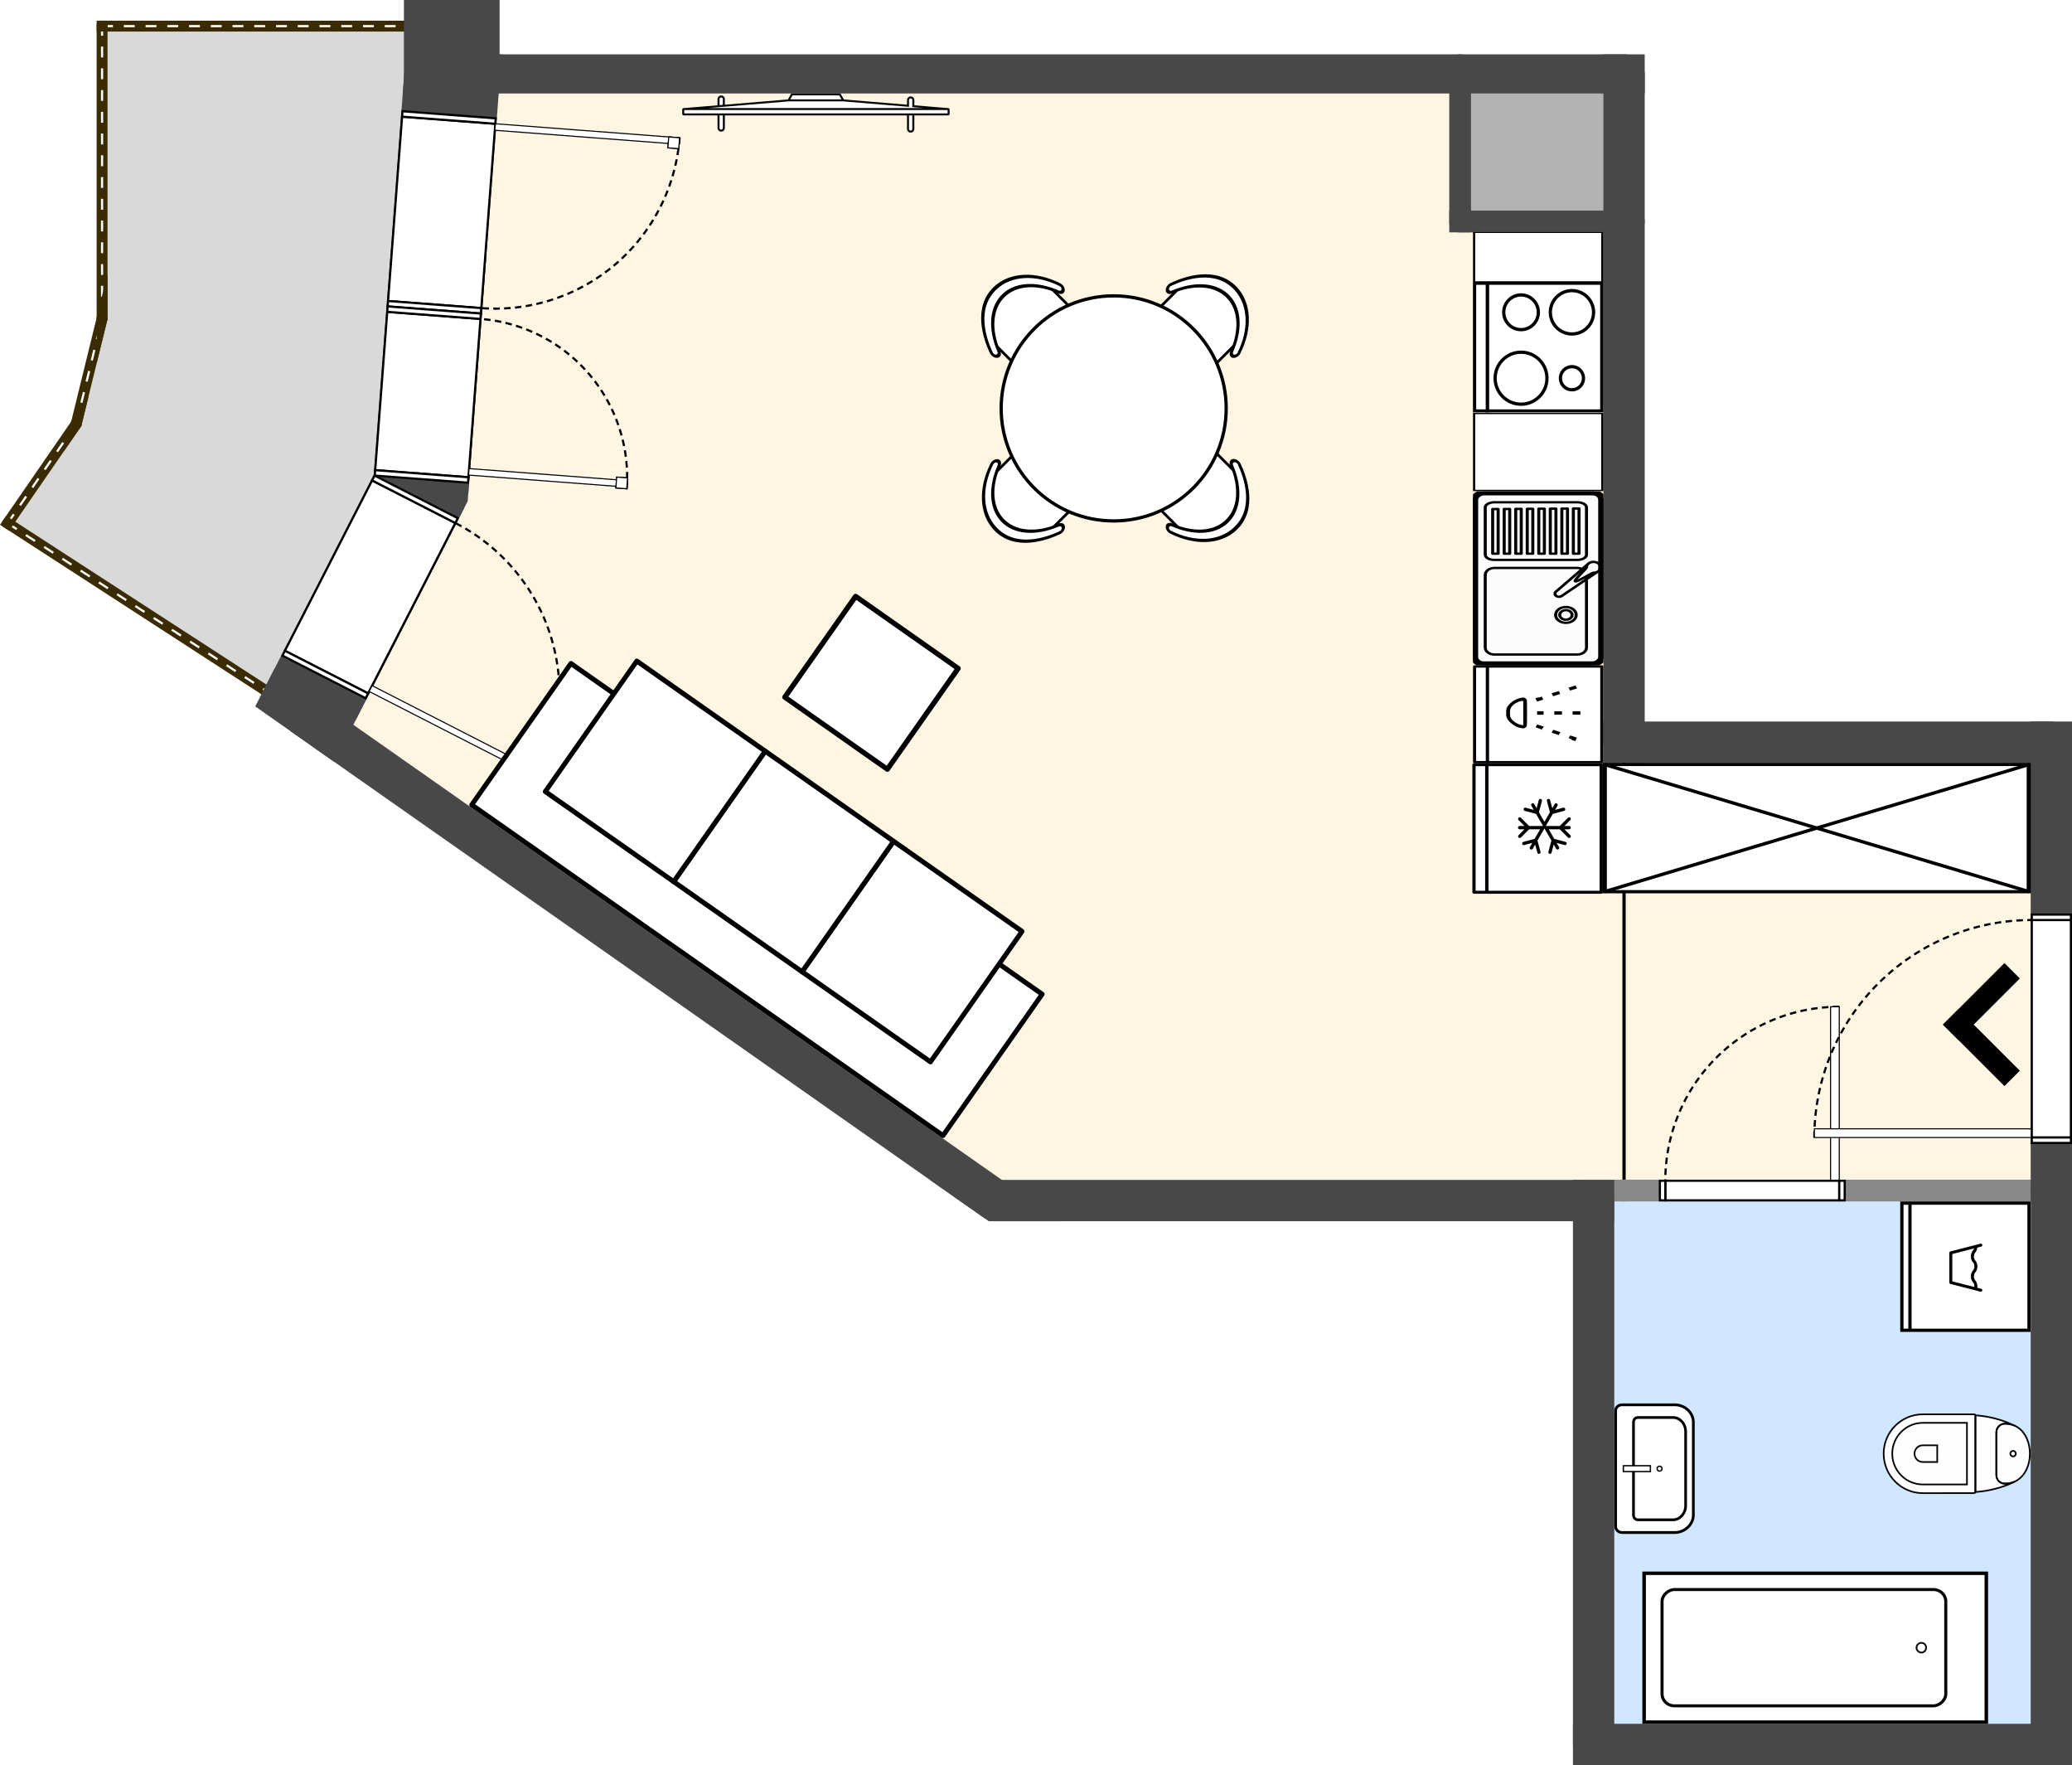 <svg xmlns="http://www.w3.org/2000/svg" width="952.959" height="811.602" viewBox="1127.241 854.694 952.959 811.602"><g><defs><pattern id="diagonalFill" patternUnits="userSpaceOnUse" width="4" height="4"><rect x="0" y="0" width="4" height="4" fill="#FFF"/><path d="M-1,1 l2,-2 M0,4 l4,-4 M3,5 l2,-2" style="stroke: rgb(142, 155, 162); stroke-width: 1;"/></pattern></defs><g id="scene" style="cursor: default;"><g><g transform="translate(0, 4331.445) scale(1, -1)" id="svg-drawing-paper"><g><g style="pointer-events: none;"><g opacity="1"><g data-element-root="true" data-prototype="items" data-id="6TAWCV1Bai" data-selected="false" data-layer="8Pi_IbU_5" data-floor="0" transform="translate(1783.441,2165.723) rotate(0)" id="item-not-selected" style="cursor: pointer;"><g/></g><use xmlns:xlink="http://www.w3.org/1999/xlink" xlink:href="#areaDetails"/></g></g><g opacity="1"><g data-element-root="true" data-prototype="areas" data-id="G-13s7laR-" data-selected="false" data-layer="layer-1" data-floor="0" style="cursor: unset;"><path d="M1267.18 3147.73 L1320.74 3252.38 L1335.23 3442.77 L1336.9 3464.74 L1174.19 3464.74 L1174.19 3330.34 L1162.3 3281.88 L1130.76 3236.16 " fill="rgba(217,217,217,1)"/></g><g data-element-root="true" data-prototype="areas" data-id="Nab4O8672ak" data-selected="false" data-layer="layer-1" data-floor="0" style="cursor: unset;"><path d="M1860.18 2929.34 L1860.18 2924.74 L1860.18 2674.65 L2070.7 2674.65 L2070.7 2929.34 L1874.18 2929.34 " fill="rgba(207,231,255,1)"/></g><g data-element-root="true" data-prototype="areas" data-id="OwueBMM9J5D" data-selected="false" data-layer="layer-1" data-floor="0" style="cursor: unset;"><path d="M1874.18 2929.34 L2070.7 2929.34 L2070.7 3135.5 L1874.18 3135.5 " fill="rgba(255,245,227,1)"/></g><g data-element-root="true" data-prototype="areas" data-id="asin50VLEXd" data-selected="false" data-layer="layer-1" data-floor="0" style="cursor: unset;"><path d="M1798.79 3442.77 L1798.79 3374.91 L1874.18 3374.91 L1874.18 3442.77 " fill="rgba(179,179,179,1)"/></g><g data-element-root="true" data-prototype="areas" data-id="vcGABlc0-as" data-selected="false" data-layer="layer-1" data-floor="0" style="cursor: unset;"><path d="M1585 2924.74 L1860.18 2924.74 L1860.18 2929.34 L1874.18 2929.34 L1874.18 3135.5 L1874.18 3374.91 L1798.79 3374.91 L1798.79 3442.77 L1335.23 3442.77 L1320.74 3252.38 L1267.18 3147.73 " fill="rgba(255,245,227,1)"/></g><g transform="translate(1874.18, 2929.34) rotate(90, 0, 0)" data-element-root="true" data-prototype="lines" data-id="YLVzymMBg" data-selected="false" data-layer="layer-1" style="cursor: pointer;"><g><rect x="-1" y="-0.25" width="208.16" height="0.5" style="stroke-width: 1; fill: rgb(255, 255, 255); stroke: rgb(0, 0, 0);"/><path d="M0,0  A0,0 0 0,1 206.16,0" style="stroke: rgb(0, 0, 0); stroke-width: 1px; stroke-dasharray: 5, 5; fill: none;"/></g></g><g transform="translate(1174.19, 3464.74) rotate(0, 0, 0)" data-element-root="true" data-prototype="lines" data-id="s_9iT8oQTt" data-selected="false" data-layer="layer-1" style="cursor: pointer;"><g><rect x="-1" y="-2.5" width="164.71" height="5" style="stroke-width: 1; fill: rgb(59, 43, 0);"/><path d="M0,0  A0,0 0 0,1 162.71,0" style="stroke: rgb(255, 255, 255); stroke-width: 1px; stroke-dasharray: 5, 5; fill: none;"/></g></g><g transform="translate(1130.76, 3236.16) rotate(-32.952, 0, 0)" data-element-root="true" data-prototype="lines" data-id="qhThGEsjb" data-selected="false" data-layer="layer-1" style="cursor: pointer;"><g><rect x="-1" y="-2.5" width="164.574" height="5" style="stroke-width: 1; fill: rgb(59, 43, 0);"/><path d="M0,0  A0,0 0 0,1 162.574,0" style="stroke: rgb(255, 255, 255); stroke-width: 1px; stroke-dasharray: 5, 5; fill: none;"/></g></g><g transform="translate(1174.19, 3330.34) rotate(90, 0, 0)" data-element-root="true" data-prototype="lines" data-id="OJAO1qKXlL" data-selected="false" data-layer="layer-1" style="cursor: pointer;"><g><rect x="-1" y="-2.5" width="136.4" height="5" style="stroke-width: 1; fill: rgb(59, 43, 0);"/><path d="M0,0  A0,0 0 0,1 134.4,0" style="stroke: rgb(255, 255, 255); stroke-width: 1px; stroke-dasharray: 5, 5; fill: none;"/></g></g><g transform="translate(1130.76, 3236.16) rotate(55.4, 0, 0)" data-element-root="true" data-prototype="lines" data-id="YNotfOILLc" data-selected="false" data-layer="layer-1" style="cursor: pointer;"><g><rect x="-1" y="-2.5" width="57.544" height="5" style="stroke-width: 1; fill: rgb(59, 43, 0);"/><path d="M0,0  A0,0 0 0,1 55.544,0" style="stroke: rgb(255, 255, 255); stroke-width: 1px; stroke-dasharray: 5, 5; fill: none;"/></g></g><g transform="translate(1335.23, 3442.77) rotate(85.653, 0, 0)" data-element-root="true" data-prototype="lines" data-id="l0gzzXCWF" data-selected="false" data-layer="layer-1" style="cursor: pointer;"><g><rect x="-1" y="-2.5" width="24.033" height="5" style="stroke-width: 1; fill: rgb(59, 43, 0);"/><path d="M0,0  A0,0 0 0,1 22.033,0" style="stroke: rgb(255, 255, 255); stroke-width: 1px; stroke-dasharray: 5, 5; fill: none;"/></g></g><g transform="translate(1162.3, 3281.88) rotate(76.214, 0, 0)" data-element-root="true" data-prototype="lines" data-id="HSPSgXeMz1" data-selected="false" data-layer="layer-1" style="cursor: pointer;"><g><rect x="-1" y="-2.5" width="51.897" height="5" style="stroke-width: 1; fill: rgb(59, 43, 0);"/><path d="M0,0  A0,0 0 0,1 49.897,0" style="stroke: rgb(255, 255, 255); stroke-width: 1px; stroke-dasharray: 5, 5; fill: none;"/></g></g><g transform="translate(1860.18, 2929.34) rotate(0, 0, 0)" data-element-root="true" data-prototype="lines" data-id="oNp0y5uhvjb" data-selected="false" data-layer="layer-1" style="cursor: pointer;"><rect x="-1" y="-5" width="16" height="10" style="stroke-width: 1; fill: rgb(136, 136, 136);"/></g><g transform="translate(1860.18, 2924.74) rotate(90, 0, 0)" data-element-root="true" data-prototype="lines" data-id="Bvo0jbJMo7Y" data-selected="false" data-layer="layer-1" style="cursor: pointer;"><rect x="-1" y="-5" width="6.6" height="10" style="stroke-width: 1; fill: rgb(136, 136, 136);"/></g><g transform="translate(1874.18, 2929.34) rotate(0, 0, 0)" data-element-root="true" data-prototype="lines" data-id="4KgjZNOEnrC" data-selected="false" data-layer="layer-1" style="cursor: pointer;"><rect x="-1" y="-5" width="198.52" height="10" style="stroke-width: 1; fill: rgb(136, 136, 136);"/></g><g transform="translate(1860.18, 2674.65) rotate(90, 0, 0)" data-element-root="true" data-prototype="lines" data-id="Qz7Oe69Fc8T" data-selected="false" data-layer="layer-1" style="cursor: pointer;"><rect x="-1" y="-9.5" width="252.09" height="19" style="stroke-width: 1; fill: rgb(72, 72, 73);"/></g><g transform="translate(1320.74, 3252.38) rotate(85.648, 0, 0)" data-element-root="true" data-prototype="lines" data-id="N--vTF04RuC" data-selected="false" data-layer="layer-1" style="cursor: pointer;"><rect x="-1" y="-22" width="192.941" height="44" style="stroke-width: 1; fill: rgb(72, 72, 73);"/></g><g transform="translate(1874.18, 3135.5) rotate(0, 0, 0)" data-element-root="true" data-prototype="lines" data-id="ekB1C8x2Os" data-selected="false" data-layer="layer-1" style="cursor: pointer;"><rect x="-1" y="-9.5" width="198.52" height="19" style="stroke-width: 1; fill: rgb(72, 72, 73);"/></g><g transform="translate(1860.18, 2674.65) rotate(0, 0, 0)" data-element-root="true" data-prototype="lines" data-id="-dYWgUcvOb" data-selected="false" data-layer="layer-1" style="cursor: pointer;"><rect x="-1" y="-9.5" width="212.52" height="19" style="stroke-width: 1; fill: rgb(72, 72, 73);"/></g><g transform="translate(2070.7, 2929.34) rotate(90, 0, 0)" data-element-root="true" data-prototype="lines" data-id="fLkSd54RWf" data-selected="false" data-layer="layer-1" style="cursor: pointer;"><rect x="-1" y="-9.5" width="208.16" height="19" style="stroke-width: 1; fill: rgb(72, 72, 73);"/></g><g transform="translate(1585, 2924.74) rotate(0, 0, 0)" data-element-root="true" data-prototype="lines" data-id="S2w8TFng3U" data-selected="false" data-layer="layer-1" style="cursor: pointer;"><rect x="-1" y="-9.5" width="277.18" height="19" style="stroke-width: 1; fill: rgb(72, 72, 73);"/></g><g transform="translate(1335.23, 3442.77) rotate(0, 0, 0)" data-element-root="true" data-prototype="lines" data-id="7TsaTeSVD5" data-selected="false" data-layer="layer-1" style="cursor: pointer;"><rect x="-1" y="-9" width="465.56" height="18" style="stroke-width: 1; fill: rgb(72, 72, 73);"/></g><g transform="translate(1798.79, 3374.91) rotate(90, 0, 0)" data-element-root="true" data-prototype="lines" data-id="fuwcfweXr" data-selected="false" data-layer="layer-1" style="cursor: pointer;"><rect x="-1" y="-5" width="69.86" height="10" style="stroke-width: 1; fill: rgb(72, 72, 73);"/></g><g transform="translate(1798.79, 3374.91) rotate(0, 0, 0)" data-element-root="true" data-prototype="lines" data-id="IOPDMxEElZG" data-selected="false" data-layer="layer-1" style="cursor: pointer;"><rect x="-1" y="-5" width="77.39" height="10" style="stroke-width: 1; fill: rgb(72, 72, 73);"/></g><g transform="translate(1874.18, 3135.5) rotate(90, 0, 0)" data-element-root="true" data-prototype="lines" data-id="hFStxdGmpw" data-selected="false" data-layer="layer-1" style="cursor: pointer;"><rect x="-1" y="-9.5" width="241.41" height="19" style="stroke-width: 1; fill: rgb(72, 72, 73);"/></g><g transform="translate(2070.7, 2674.65) rotate(90, 0, 0)" data-element-root="true" data-prototype="lines" data-id="bDIfiMTLMk" data-selected="false" data-layer="layer-1" style="cursor: pointer;"><rect x="-1" y="-9.5" width="256.69" height="19" style="stroke-width: 1; fill: rgb(72, 72, 73);"/></g><g transform="translate(1267.18, 3147.73) rotate(-35.054, 0, 0)" data-element-root="true" data-prototype="lines" data-id="f4X3TFfr0Sc" data-selected="false" data-layer="layer-1" style="cursor: pointer;"><rect x="-1" y="-9.5" width="390.245" height="19" style="stroke-width: 1; fill: rgb(72, 72, 73);"/></g><g transform="translate(1798.79, 3442.77) rotate(0, 0, 0)" data-element-root="true" data-prototype="lines" data-id="ElJh9za3Nq" data-selected="false" data-layer="layer-1" style="cursor: pointer;"><rect x="-1" y="-9" width="77.39" height="18" style="stroke-width: 1; fill: rgb(72, 72, 73);"/></g><g transform="translate(1874.18, 3374.91) rotate(90, 0, 0)" data-element-root="true" data-prototype="lines" data-id="2XSTLnNyOKk" data-selected="false" data-layer="layer-1" style="cursor: pointer;"><rect x="-1" y="-9.5" width="69.86" height="19" style="stroke-width: 1; fill: rgb(72, 72, 73);"/></g><g transform="translate(1267.18, 3147.73) rotate(62.897, 0, 0)" data-element-root="true" data-prototype="lines" data-id="Dv6cJ9AjxrM" data-selected="false" data-layer="layer-1" style="cursor: pointer;"><rect x="-1" y="-22" width="119.56" height="44" style="stroke-width: 1; fill: rgb(72, 72, 73);"/></g><g transform="translate(1335.016, 3442.192) rotate(90, 0, 0)" data-element-root="true" data-prototype="lines" data-id="4HIHyr6rf" data-selected="false" data-layer="layer-1" style="cursor: pointer;"><rect x="-1" y="-22" width="35.559" height="44" style="stroke-width: 1; fill: rgb(72, 72, 73);"/></g><g/><g/><g><g data-element-root="true" data-prototype="lines" data-id="Dv6cJ9AjxrM" data-layer="layer-1" data-selected="false"><polygon points="1290.505,3145.017 1299.139,3258.463 1350.975,3359.743 1342.341,3246.297" style="fill: rgb(72, 72, 73);"/></g><g data-element-root="true" data-prototype="lines" data-id="Dv6cJ9AjxrM" data-layer="layer-1" data-selected="false"><defs><mask id="inner-stroke-mask-eLtlTvqZZ5G"><rect width="100%" height="100%" fill="black"/><polygon points="1299.06,3258.32 1299.14,3258.46 1342.99,3254.78 1342.34,3246.3 1338.23,3238.27 1299.11,3258.12" fill="white"/></mask></defs><polygon points="1299.06,3258.32 1299.14,3258.46 1342.99,3254.78 1342.34,3246.3 1338.23,3238.27 1299.11,3258.12" mask="url(#inner-stroke-mask-eLtlTvqZZ5G)" style="fill: white; stroke-width: 2; stroke: black;"/></g></g><g><g data-element-root="true" data-prototype="lines" data-id="ElJh9za3Nq" data-layer="layer-1" data-selected="false"><polygon points="1864.68,3433.77 1864.68,3451.77 1883.68,3451.77 1883.68,3433.77" style="fill: rgb(72, 72, 73);"/></g></g><g><g data-element-root="true" data-prototype="lines" data-id="ekB1C8x2Os" data-layer="layer-1" data-selected="false"><polygon points="2061.2,3126 2061.2,3145 2080.2,3145 2080.2,3126" style="fill: rgb(72, 72, 73);"/></g></g><g><g data-element-root="true" data-prototype="lines" data-id="Bvo0jbJMo7Y" data-layer="layer-1" data-selected="false"><polygon points="1855.18,2924.34 1855.18,2934.34 1865.18,2934.34 1865.18,2924.34" style="fill: rgb(136, 136, 136);"/></g></g><g/><g><g data-element-root="true" data-prototype="lines" data-id="YNotfOILLc" data-layer="layer-1" data-selected="false"><polygon points="1156.628,3269.256 1159.981,3282.922 1167.972,3294.504 1164.619,3280.838" style="fill: rgb(59, 43, 0);"/></g></g><g><g data-element-root="true" data-prototype="lines" data-id="-dYWgUcvOb" data-layer="layer-1" data-selected="false"><polygon points="2061.2,2665.15 2061.2,2684.15 2080.2,2684.15 2080.2,2665.15" style="fill: rgb(72, 72, 73);"/></g></g><g><g data-element-root="true" data-prototype="lines" data-id="fuwcfweXr" data-layer="layer-1" data-selected="false"><polygon points="1793.79,3369.91 1793.79,3379.91 1803.79,3379.91 1803.79,3369.91" style="fill: rgb(72, 72, 73);"/></g></g><g/><g><g data-element-root="true" data-prototype="lines" data-id="S2w8TFng3U" data-layer="layer-1" data-selected="false"><polygon points="1554.92,2934.24 1588,2934.24 1615.08,2915.24 1582,2915.24" style="fill: rgb(72, 72, 73);"/></g></g><g><g data-element-root="true" data-prototype="lines" data-id="OJAO1qKXlL" data-layer="layer-1" data-selected="false"><polygon points="1171.69,3462.24 1171.69,3467.24 1176.69,3467.24 1176.69,3462.24" style="fill: rgb(59, 43, 0);"/></g></g><g><g data-element-root="true" data-prototype="lines" data-id="qhThGEsjb" data-layer="layer-1" data-selected="false"><polygon points="1127.241,3235.462 1130.082,3239.579 1134.279,3236.858 1131.438,3232.741" style="fill: rgb(59, 43, 0);"/></g></g><g><g data-element-root="true" data-prototype="lines" data-id="HSPSgXeMz1" data-layer="layer-1" data-selected="false"><polygon points="1171.69,3309.659 1171.69,3330.642 1176.69,3351.021 1176.69,3330.038" style="fill: rgb(59, 43, 0);"/></g></g><g><g data-element-root="true" data-prototype="lines" data-id="-dYWgUcvOb" data-layer="layer-1" data-selected="false"><polygon points="1850.68,2665.15 1850.68,2684.15 1869.68,2684.15 1869.68,2665.15" style="fill: rgb(72, 72, 73);"/></g></g><g><g data-element-root="true" data-prototype="lines" data-id="ekB1C8x2Os" data-layer="layer-1" data-selected="false"><polygon points="1864.68,3126 1864.68,3145 1883.68,3145 1883.68,3126" style="fill: rgb(72, 72, 73);"/></g></g><g/><g><g data-element-root="true" data-prototype="lines" data-id="f4X3TFfr0Sc" data-layer="layer-1" data-selected="false"><polygon points="1244.626,3151.95 1253.366,3169.027 1289.734,3143.51 1280.994,3126.433" style="fill: rgb(72, 72, 73);"/></g></g><g/><g/><g><g data-element-root="true" data-prototype="lines" data-id="N--vTF04RuC" data-layer="layer-1" data-selected="false"><polygon points="1312.481,3433.77 1313.851,3451.77 1357.979,3451.77 1356.609,3433.77" style="fill: rgb(72, 72, 73);"/></g></g><g/><g><g data-element-root="true" data-prototype="lines" data-id="Qz7Oe69Fc8T" data-layer="layer-1" data-selected="false"><polygon points="1850.68,2915.24 1850.68,2934.24 1869.68,2934.24 1869.68,2915.24" style="fill: rgb(72, 72, 73);"/></g></g><g transform="translate(1174.19, 3464.74) rotate(0, 0, 0)" data-element-root="true" data-prototype="lines" data-id="s_9iT8oQTt" data-selected="false" data-layer="layer-1" style="cursor: pointer;"/><g transform="translate(1130.76, 3236.16) rotate(-32.952, 0, 0)" data-element-root="true" data-prototype="lines" data-id="qhThGEsjb" data-selected="false" data-layer="layer-1" style="cursor: pointer;"/><g transform="translate(1174.19, 3330.34) rotate(90, 0, 0)" data-element-root="true" data-prototype="lines" data-id="OJAO1qKXlL" data-selected="false" data-layer="layer-1" style="cursor: pointer;"/><g transform="translate(1130.76, 3236.16) rotate(55.4, 0, 0)" data-element-root="true" data-prototype="lines" data-id="YNotfOILLc" data-selected="false" data-layer="layer-1" style="cursor: pointer;"/><g transform="translate(1335.23, 3442.77) rotate(85.653, 0, 0)" data-element-root="true" data-prototype="lines" data-id="l0gzzXCWF" data-selected="false" data-layer="layer-1" style="cursor: pointer;"/><g transform="translate(1162.3, 3281.88) rotate(76.214, 0, 0)" data-element-root="true" data-prototype="lines" data-id="HSPSgXeMz1" data-selected="false" data-layer="layer-1" style="cursor: pointer;"/><g transform="translate(1874.18, 2929.34) rotate(90, 0, 0)" data-element-root="true" data-prototype="lines" data-id="YLVzymMBg" data-selected="false" data-layer="layer-1" style="cursor: pointer;"/><g transform="translate(1860.18, 2929.34) rotate(0, 0, 0)" data-element-root="true" data-prototype="lines" data-id="oNp0y5uhvjb" data-selected="false" data-layer="layer-1" style="cursor: pointer;"/><g transform="translate(1860.18, 2924.74) rotate(90, 0, 0)" data-element-root="true" data-prototype="lines" data-id="Bvo0jbJMo7Y" data-selected="false" data-layer="layer-1" style="cursor: pointer;"/><g transform="translate(1874.18, 2929.34) rotate(0, 0, 0)" data-element-root="true" data-prototype="lines" data-id="4KgjZNOEnrC" data-selected="false" data-layer="layer-1" style="cursor: pointer;"><g transform="translate(58.982, 0)" data-element-root="true" data-prototype="holes" data-id="bJG75t_fL" data-selected="false" data-layer="layer-1" data-floor="0"><g transform="translate(-40, 0)"><g transform="translate(0, 4.5)"><path d="M0,0  A80,80 0 0,1 80,80" transform="translate(80,80) scale(-1,-1) rotate(0)" style="stroke: rgb(0, 0, 0); stroke-width: 1px; stroke-dasharray: 3, 2; fill: none;"/><rect x="-80" y="0" width="4" height="80" transform="scale(-1,1)" style="stroke: rgb(0, 0, 0); stroke-width: 0.5px; fill: rgb(255, 255, 255);"/></g><rect x="0" y="-4.5" width="80" height="9" style="stroke-width: 1; stroke: rgb(0, 0, 0); fill: rgb(255, 255, 255);"/><rect x="-2.5" y="-4.5" width="2.5" height="9" style="stroke-width: 1; stroke: rgb(0, 0, 0); fill: rgb(255, 255, 255);"/><rect x="80" y="-4.5" width="2.5" height="9" style="stroke-width: 1; stroke: rgb(0, 0, 0); fill: rgb(255, 255, 255);"/></g></g></g><g transform="translate(1860.18, 2674.65) rotate(90, 0, 0)" data-element-root="true" data-prototype="lines" data-id="Qz7Oe69Fc8T" data-selected="false" data-layer="layer-1" style="cursor: pointer;"/><g transform="translate(1320.74, 3252.38) rotate(85.648, 0, 0)" data-element-root="true" data-prototype="lines" data-id="N--vTF04RuC" data-selected="false" data-layer="layer-1" style="cursor: pointer;"><g transform="translate(127.086, 0)" data-element-root="true" data-prototype="holes" data-id="0H6d4H7gir" data-selected="false" data-layer="layer-1" data-floor="0"><g transform="translate(-42.5, 0)"><rect x="0" y="-21.5" width="85" height="43" style="stroke-width: 1; stroke: rgb(0, 0, 0); fill: rgb(255, 255, 255);"/><g transform="translate(0, -21.5)"><path d="M0,0  A85,85 0 0,1 85,85" transform="translate(85,-85) scale(-1,1) rotate(0)" style="stroke: rgb(0, 0, 0); stroke-width: 1px; stroke-dasharray: 3, 2; fill: none;"/><rect x="-85" y="-85" width="3" height="85" transform="scale(-1,1)" style="stroke: rgb(0, 0, 0); stroke-width: 0.5px; fill: rgb(255, 255, 255);"/><rect x="-85" y="-85" width="5" height="5" transform="scale(-1,1)" style="stroke: rgb(0, 0, 0); stroke-width: 0.5px; fill: rgb(255, 255, 255);"/><rect x="-85" y="-85" width="5" height="5" transform="scale(-1,1)" style="stroke: rgb(0, 0, 0); stroke-width: 0.5px; fill: rgb(255, 255, 255);"/></g><rect x="-2.5" y="-21.5" width="2.5" height="43" style="stroke-width: 1; stroke: rgb(0, 0, 0); fill: rgb(255, 255, 255);"/><rect x="85" y="-21.5" width="2.5" height="43" style="stroke-width: 1; stroke: rgb(0, 0, 0); fill: rgb(255, 255, 255);"/></g></g><g transform="translate(43.084, 0)" data-element-root="true" data-prototype="holes" data-id="hbCypAvWU" data-selected="false" data-layer="layer-1" data-floor="0"><g transform="translate(-36.5, 0)"><rect x="0" y="-21.5" width="73" height="43" style="stroke-width: 1; stroke: rgb(0, 0, 0); fill: rgb(255, 255, 255);"/><g transform="translate(0, -21.5)"><path d="M0,0  A73,73 0 0,1 73,73" transform="translate(0,-73) scale(1,1) rotate(0)" style="stroke: rgb(0, 0, 0); stroke-width: 1px; stroke-dasharray: 3, 2; fill: none;"/><rect x="-4" y="-73" width="3" height="73" transform="scale(-1,1)" style="stroke: rgb(0, 0, 0); stroke-width: 0.5px; fill: rgb(255, 255, 255);"/><rect x="-5.25" y="-73" width="5" height="5" transform="scale(-1,1)" style="stroke: rgb(0, 0, 0); stroke-width: 0.5px; fill: rgb(255, 255, 255);"/><rect x="-5.25" y="-73" width="5" height="5" transform="scale(-1,1)" style="stroke: rgb(0, 0, 0); stroke-width: 0.5px; fill: rgb(255, 255, 255);"/></g><rect x="-2.5" y="-21.5" width="2.5" height="43" style="stroke-width: 1; stroke: rgb(0, 0, 0); fill: rgb(255, 255, 255);"/><rect x="73" y="-21.5" width="2.5" height="43" style="stroke-width: 1; stroke: rgb(0, 0, 0); fill: rgb(255, 255, 255);"/></g></g></g><g transform="translate(1874.18, 3135.5) rotate(0, 0, 0)" data-element-root="true" data-prototype="lines" data-id="ekB1C8x2Os" data-selected="false" data-layer="layer-1" style="cursor: pointer;"/><g transform="translate(1860.18, 2674.65) rotate(0, 0, 0)" data-element-root="true" data-prototype="lines" data-id="-dYWgUcvOb" data-selected="false" data-layer="layer-1" style="cursor: pointer;"/><g transform="translate(2070.7, 2929.34) rotate(90, 0, 0)" data-element-root="true" data-prototype="lines" data-id="fLkSd54RWf" data-selected="false" data-layer="layer-1" style="cursor: pointer;"><g transform="translate(74.387, 0)" data-element-root="true" data-prototype="holes" data-id="2ZC8GR_y4" data-selected="false" data-layer="layer-1" data-floor="0"><g transform="translate(-50, 0)"><g transform="translate(0, 9)"><path d="M0,0  A100,100 0 0,1 100,100" transform="translate(0,100) scale(1,-1) rotate(0)" style="stroke: rgb(0, 0, 0); stroke-width: 1px; stroke-dasharray: 3, 2; fill: none;"/><rect x="-4" y="0" width="4" height="100" transform="scale(-1,1)" style="stroke: rgb(0, 0, 0); stroke-width: 0.5px; fill: rgb(255, 255, 255);"/></g><rect x="0" y="-9" width="100" height="18" style="stroke-width: 1; stroke: rgb(0, 0, 0); fill: rgb(255, 255, 255);"/><rect x="-2.5" y="-9" width="2.5" height="18" style="stroke-width: 1; stroke: rgb(0, 0, 0); fill: rgb(255, 255, 255);"/><rect x="100" y="-9" width="2.5" height="18" style="stroke-width: 1; stroke: rgb(0, 0, 0); fill: rgb(255, 255, 255);"/></g></g></g><g transform="translate(1585, 2924.74) rotate(0, 0, 0)" data-element-root="true" data-prototype="lines" data-id="S2w8TFng3U" data-selected="false" data-layer="layer-1" style="cursor: pointer;"/><g transform="translate(1335.23, 3442.77) rotate(0, 0, 0)" data-element-root="true" data-prototype="lines" data-id="7TsaTeSVD5" data-selected="false" data-layer="layer-1" style="cursor: pointer;"/><g transform="translate(1798.79, 3374.91) rotate(90, 0, 0)" data-element-root="true" data-prototype="lines" data-id="fuwcfweXr" data-selected="false" data-layer="layer-1" style="cursor: pointer;"/><g transform="translate(1798.79, 3374.91) rotate(0, 0, 0)" data-element-root="true" data-prototype="lines" data-id="IOPDMxEElZG" data-selected="false" data-layer="layer-1" style="cursor: pointer;"/><g transform="translate(1874.18, 3135.5) rotate(90, 0, 0)" data-element-root="true" data-prototype="lines" data-id="hFStxdGmpw" data-selected="false" data-layer="layer-1" style="cursor: pointer;"/><g transform="translate(2070.7, 2674.65) rotate(90, 0, 0)" data-element-root="true" data-prototype="lines" data-id="bDIfiMTLMk" data-selected="false" data-layer="layer-1" style="cursor: pointer;"/><g transform="translate(1267.18, 3147.73) rotate(-35.054, 0, 0)" data-element-root="true" data-prototype="lines" data-id="f4X3TFfr0Sc" data-selected="false" data-layer="layer-1" style="cursor: pointer;"/><g transform="translate(1798.79, 3442.77) rotate(0, 0, 0)" data-element-root="true" data-prototype="lines" data-id="ElJh9za3Nq" data-selected="false" data-layer="layer-1" style="cursor: pointer;"/><g transform="translate(1874.18, 3374.91) rotate(90, 0, 0)" data-element-root="true" data-prototype="lines" data-id="2XSTLnNyOKk" data-selected="false" data-layer="layer-1" style="cursor: pointer;"/><g transform="translate(1267.18, 3147.73) rotate(62.897, 0, 0)" data-element-root="true" data-prototype="lines" data-id="Dv6cJ9AjxrM" data-selected="false" data-layer="layer-1" style="cursor: pointer;"><g transform="translate(66.469, 0)" data-element-root="true" data-prototype="holes" data-id="jXbiLxWLq" data-selected="false" data-layer="layer-1" data-floor="0"><g transform="translate(-44, 0)"><rect x="0" y="-21.5" width="88" height="43" style="stroke-width: 1; stroke: rgb(0, 0, 0); fill: rgb(255, 255, 255);"/><g transform="translate(0, -21.5)"><path d="M0,0  A88,88 0 0,1 88,88" transform="translate(0,-88) scale(1,1) rotate(0)" style="stroke: rgb(0, 0, 0); stroke-width: 1px; stroke-dasharray: 3, 2; fill: none;"/><rect x="-4" y="-88" width="3" height="88" transform="scale(-1,1)" style="stroke: rgb(0, 0, 0); stroke-width: 0.5px; fill: rgb(255, 255, 255);"/><rect x="-5.25" y="-88" width="5" height="5" transform="scale(-1,1)" style="stroke: rgb(0, 0, 0); stroke-width: 0.5px; fill: rgb(255, 255, 255);"/><rect x="-5.25" y="-88" width="5" height="5" transform="scale(-1,1)" style="stroke: rgb(0, 0, 0); stroke-width: 0.5px; fill: rgb(255, 255, 255);"/></g><rect x="-2.5" y="-21.5" width="2.5" height="43" style="stroke-width: 1; stroke: rgb(0, 0, 0); fill: rgb(255, 255, 255);"/><rect x="88" y="-21.5" width="2.5" height="43" style="stroke-width: 1; stroke: rgb(0, 0, 0); fill: rgb(255, 255, 255);"/></g></g></g><g transform="translate(0, 0) rotate(0, 0, 0)" data-element-root="true" data-prototype="lines" data-id="7JE9_IZXc" data-selected="false" data-layer="layer-1" style="cursor: pointer;"/><g transform="translate(1335.016, 3442.192) rotate(90, 0, 0)" data-element-root="true" data-prototype="lines" data-id="4HIHyr6rf" data-selected="false" data-layer="layer-1" style="cursor: pointer;"/><g data-element-root="true" data-prototype="items" data-id="4HzPtxk6z" data-selected="false" data-layer="layer-1" data-floor="0" transform="translate(2041.202,3005.649) rotate(90)" id="item-not-selected" style="cursor: pointer;"><g transform="translate(-50, -25)"><g transform="translate(28.787, 10)"><g transform="rotate(45)"><rect x="0" y="0" width="40" height="10" style="fill: rgb(0, 0, 0);"/><rect x="-10" y="30" width="40" transform="rotate(-90)" height="10" style="fill: rgb(0, 0, 0);"/></g></g></g></g><use xmlns:xlink="http://www.w3.org/1999/xlink" xlink:href="#areaDetails"/><g data-element-root="true" data-prototype="items" data-id="jXazFBG-yU" data-selected="false" data-layer="layer-1" data-floor="0" data-group="U2kOGd26Uv" transform="translate(1676.229,3325.027) rotate(135)" id="item-not-selected" style="cursor: pointer;"><g transform="scale(-1, 1)"><g transform="translate(-23,-28)"><svg width="46" height="56" viewBox="0 0 46 56" fill="none" preserveAspectRatio="none"><svg xmlns:inkscape="http://www.inkscape.org/namespaces/inkscape" xmlns:sodipodi="http://sodipodi.sourceforge.net/DTD/sodipodi-0.dtd" xmlns="http://www.w3.org/2000/svg" xmlns:svg="http://www.w3.org/2000/svg" id="Layer_2" viewBox="0 0 37.033 32.946" version="1.1" sodipodi:docname="fotel2.svg" inkscape:version="1.2.1 (9c6d41e4, 2022-07-14)" width="46" height="56" preserveAspectRatio="none"><namedview id="namedview970" pagecolor="#ffffff" bordercolor="#000000" borderopacity="0.25" inkscape:showpageshadow="2" inkscape:pageopacity="0.0" inkscape:pagecheckerboard="0" inkscape:deskcolor="#d1d1d1" showgrid="false" inkscape:zoom="24.949766" inkscape:cx="13.767664" inkscape:cy="16.473101" inkscape:window-width="1424" inkscape:window-height="946" inkscape:window-x="0" inkscape:window-y="25" inkscape:window-maximized="0" inkscape:current-layer="Layer_2"/><defs id="defs962"><style id="style960">.cls-1{fill:#fff;stroke:#000;stroke-linejoin:round;}</style></defs><g id="_0" transform="matrix(1,0,0,-1,0,32.946)"><rect class="cls-1" x="3.76" y="0.5" width="29.429" height="29.429" rx="8" ry="8" id="rect964"/><path class="cls-1" d="m 1.825,18.936 c -0.984,0 -1.622,1.032 -1.185,1.914 1.867,3.768 7.103,11.769 17.834,11.593 7.935,-0.13 14.78,-4.814 17.944,-11.719 0.383,-0.836 -0.241,-1.788 -1.161,-1.788 v 0 c -0.461,0 -0.892,0.246 -1.109,0.652 -3.061,5.726 -8.592,9.632 -15.023,9.837 C 12.331,29.643 6.277,25.675 2.949,19.615 2.722,19.202 2.297,18.936 1.825,18.936 v 0 z" id="path966"/></g></svg></svg><rect x="0" y="0" width="46" height="56" rx="4" fill="transparent"/></g></g></g><use xmlns:xlink="http://www.w3.org/1999/xlink" xlink:href="#areaDetails"/><g data-element-root="true" data-prototype="items" data-id="9-UfvmHoJ" data-selected="false" data-layer="layer-1" data-floor="0" transform="translate(1834.682,3148.316) rotate(90)" id="item-not-selected" style="cursor: pointer;"><g transform="scale(-1, 1)"><g transform="translate(-22.5,-30)"><svg width="45" height="60" viewBox="0 0 45 60" fill="none" preserveAspectRatio="none"><svg xmlns="http://www.w3.org/2000/svg" xmlns:svg="http://www.w3.org/2000/svg" id="Layer_2" viewBox="0 0 39.953 40.046" version="1.1" width="45" height="60" preserveAspectRatio="none"><defs id="defs3965"><style id="style3963">.cls-1{fill:#fff;}.cls-2{fill:none;stroke:#000;stroke-linejoin:round;}</style></defs><rect class="cls-2" x="0.452" y="0.497" width="39.049" height="35.135" id="rect3969" style="fill: rgb(255, 255, 255); fill-opacity: 1; stroke-width: 0.948;"/><rect class="cls-2" x="0.452" y="35.632" width="39.049" height="3.917" id="rect3971" style="display: inline; fill: rgb(255, 255, 255); fill-opacity: 1; stroke-width: 0.948;"/><path d="m 18.371,30.134 -0.517,-0.062 c -2.077,-0.279 -4.548,-2.735 -4.952,-4.921 -0.112,-0.653 -0.112,-0.767 0.09,-1.14 0.135,-0.248 0.382,-0.487 0.663,-0.632 0.449,-0.238 0.472,-0.238 5.716,-0.238 5.098,0 5.289,0.011 5.75,0.217 0.348,0.155 0.539,0.332 0.719,0.653 0.213,0.425 0.225,0.477 0.067,1.243 -0.247,1.191 -0.831,2.114 -1.976,3.17 -1.044,0.964 -1.864,1.43 -2.808,1.606 l -0.618,0.124 z m 3.021,-1.999 c 1.089,-0.446 2.369,-1.875 2.594,-2.891 l 0.079,-0.342 h -4.615 -4.616 v 0.238 c 0,0.435 0.663,1.523 1.269,2.082 1.044,0.974 1.797,1.212 3.571,1.16 0.898,-0.031 1.314,-0.083 1.718,-0.248 z" id="path7547" style="stroke-width: 0.6; fill: rgb(0, 0, 0); fill-opacity: 1; stroke: rgb(255, 255, 255); stroke-opacity: 1; stroke-dasharray: none;"/><path d="m 12.958,20.116 c -0.258,-0.59 -0.505,-1.14 -0.539,-1.233 -0.045,-0.124 0.022,-0.197 0.247,-0.28 0.168,-0.052 0.573,-0.197 0.887,-0.311 l 0.573,-0.207 0.528,1.191 c 0.292,0.663 0.494,1.233 0.438,1.274 -0.079,0.062 -1.55,0.622 -1.639,0.622 -0.022,9.55e-4 -0.247,-0.475 -0.494,-1.056 z" id="path7553" style="stroke-width: 0.6; fill: rgb(0, 0, 0); fill-opacity: 1; stroke: rgb(255, 255, 255); stroke-opacity: 1; stroke-dasharray: none;"/><path d="m 24.513,20.841 c -0.449,-0.176 -0.797,-0.352 -0.786,-0.383 0.022,-0.042 0.258,-0.58 0.528,-1.202 0.269,-0.632 0.505,-1.15 0.517,-1.171 0.022,-0.021 1.651,0.59 1.729,0.663 0.067,0.052 -1.011,2.425 -1.101,2.414 -0.034,4.78e-4 -0.438,-0.145 -0.887,-0.321 z" id="path7555" style="stroke-width: 0.6; fill: rgb(0, 0, 0); fill-opacity: 1; stroke: rgb(255, 255, 255); stroke-opacity: 1; stroke-dasharray: none;"/><path d="m 18.426,19.359 v -1.295 h 1.011 1.011 v 1.295 1.295 h -1.011 -1.011 z" id="path7557" style="stroke-width: 0.6; fill: rgb(0, 0, 0); fill-opacity: 1; stroke: rgb(255, 255, 255); stroke-opacity: 1; stroke-dasharray: none;"/><path d="m 10.667,14.945 c -0.314,-0.746 -0.55,-1.378 -0.505,-1.409 0.168,-0.155 1.583,-0.643 1.662,-0.57 0.045,0.042 0.337,0.653 0.64,1.347 0.629,1.43 0.685,1.264 -0.517,1.709 l -0.696,0.259 z" id="path7559" style="stroke-width: 0.6; fill: rgb(0, 0, 0); fill-opacity: 1; stroke: rgb(255, 255, 255); stroke-opacity: 1; stroke-dasharray: none;"/><path d="m 26.658,15.909 c -0.393,-0.145 -0.707,-0.321 -0.707,-0.384 0,-0.145 0.999,-2.435 1.123,-2.569 0.034,-0.042 0.46,0.073 0.932,0.248 l 0.853,0.321 -0.168,0.384 c -0.101,0.207 -0.359,0.808 -0.584,1.326 -0.281,0.643 -0.472,0.964 -0.584,0.953 -0.09,-0.01 -0.483,-0.124 -0.865,-0.279 z" id="path7561" style="stroke-width: 0.6; fill: rgb(0, 0, 0); fill-opacity: 1; stroke: rgb(255, 255, 255); stroke-opacity: 1; stroke-dasharray: none;"/><path d="m 18.449,13.899 0.034,-1.481 h 0.954 0.954 l 0.034,1.481 0.034,1.471 h -1.022 -1.022 z" id="path7563" style="stroke-width: 0.6; fill: rgb(0, 0, 0); fill-opacity: 1; stroke: rgb(255, 255, 255); stroke-opacity: 1; stroke-dasharray: none;"/><path d="M 8.399,9.806 C 8.107,9.133 7.871,8.532 7.871,8.48 c 0,-0.062 0.382,-0.259 0.853,-0.435 L 9.567,7.724 9.668,7.941 c 0.045,0.124 0.303,0.715 0.55,1.306 0.258,0.59 0.427,1.108 0.382,1.15 -0.112,0.083 -1.482,0.622 -1.583,0.622 C 8.971,11.019 8.702,10.469 8.399,9.806 Z" id="path7565" style="stroke-width: 0.6; fill: rgb(0, 0, 0); fill-opacity: 1; stroke: rgb(255, 255, 255); stroke-opacity: 1; stroke-dasharray: none;"/><path d="m 29.039,10.708 c -0.449,-0.166 -0.786,-0.352 -0.775,-0.435 0.011,-0.073 0.258,-0.674 0.55,-1.337 l 0.528,-1.212 0.865,0.321 c 0.472,0.176 0.865,0.321 0.876,0.332 0.056,0.031 -1.123,2.642 -1.19,2.632 -0.034,0 -0.416,-0.135 -0.854,-0.301 z" id="path7567" style="stroke-width: 0.6; fill: rgb(0, 0, 0); fill-opacity: 1; stroke: rgb(255, 255, 255); stroke-opacity: 1; stroke-dasharray: none;"/><path d="m 18.505,9.713 c -0.045,-0.042 -0.079,-0.725 -0.079,-1.513 V 6.77 h 1.011 1.022 l -0.034,1.481 -0.034,1.471 -0.898,0.031 c -0.505,0.011 -0.943,4.778e-4 -0.988,-0.041 z" id="path7569" style="stroke-width: 0.6; fill: rgb(0, 0, 0); fill-opacity: 1; stroke: rgb(255, 255, 255); stroke-opacity: 1; stroke-dasharray: none;"/></svg></svg><rect x="0" y="0" width="45" height="60" rx="4" fill="transparent"/></g></g></g><use xmlns:xlink="http://www.w3.org/1999/xlink" xlink:href="#areaDetails"/><g data-element-root="true" data-prototype="items" data-id="TUyFLQ7bE" data-selected="false" data-layer="layer-1" data-floor="0" transform="translate(1528.058,3162.802) rotate(-35.082)" id="item-not-selected" style="cursor: pointer;"><g transform="scale(-1, 1)"><g transform="translate(-30,-29.5)"><svg width="60" height="59" viewBox="0 0 60 59" fill="none" preserveAspectRatio="none"><svg xmlns="http://www.w3.org/2000/svg" id="Layer_2" viewBox="0 0 25.298 25.29" width="60" height="59" preserveAspectRatio="none"><defs><style>.cls-1{fill:#fff;stroke:#000;stroke-linecap:round;stroke-linejoin:round;}</style></defs><g id="Layer_1-2"><rect class="cls-1" x=".5" y=".5" width="24.298" height="24.29"/></g></svg></svg><rect x="0" y="0" width="60" height="59" rx="4" fill="transparent"/></g></g></g><use xmlns:xlink="http://www.w3.org/1999/xlink" xlink:href="#areaDetails"/><g data-element-root="true" data-prototype="items" data-id="SjmQLepMY" data-selected="false" data-layer="layer-1" data-floor="0" transform="translate(1480.64,3070.65) rotate(-35.054)" id="item-not-selected" style="cursor: pointer;"><g transform="scale(-1, 1)"><g transform="translate(-133.5,-50)"><svg width="267" height="100" viewBox="0 0 267 100" fill="none" preserveAspectRatio="none"><svg xmlns="http://www.w3.org/2000/svg" xmlns:svg="http://www.w3.org/2000/svg" id="Layer_2" viewBox="0 0 119.861 44.181" version="1.1" width="267" height="100" preserveAspectRatio="none"><defs id="defs3199"><style id="style3197">.cls-1{fill:#fff;stroke:#000;stroke-linejoin:round;}</style></defs><g id="layer1"><rect class="cls-1" x="0.5" y="0.5" width="118.861" height="35.086" id="rect3201"/><rect class="cls-1" x="11.351" y="11.296" width="32.385" height="32.385" id="rect3203"/><rect class="cls-1" x="43.74" y="11.296" width="32.385" height="32.385" id="rect3205"/><rect class="cls-1" x="76.125" y="11.296" width="32.385" height="32.385" id="rect3207"/></g></svg></svg><rect x="0" y="0" width="267" height="100" rx="4" fill="transparent"/></g></g></g><use xmlns:xlink="http://www.w3.org/1999/xlink" xlink:href="#areaDetails"/><g data-element-root="true" data-prototype="items" data-id="i0zexOLmR" data-selected="false" data-layer="layer-1" data-floor="0" transform="translate(1834.421,3095.816) rotate(90)" id="item-not-selected" style="cursor: pointer;"><g transform="scale(-1, 1)"><g transform="translate(-30,-30)"><svg width="60" height="60" viewBox="0 0 60 60" fill="none" preserveAspectRatio="none"><svg xmlns="http://www.w3.org/2000/svg" xmlns:svg="http://www.w3.org/2000/svg" id="Layer_2" viewBox="0 0 39.953 40.046" version="1.1" width="60" height="60" preserveAspectRatio="none"><defs id="defs3965"><style id="style3963">.cls-1{fill:#fff;}.cls-2{fill:none;stroke:#000;stroke-linejoin:round;}</style></defs><g id="g4112" transform="scale(0.904,0.994)"><rect class="cls-2" x="0.5" y="0.5" width="43.194" height="35.347" id="rect3969" style="fill: rgb(255, 255, 255); fill-opacity: 1;"/><rect class="cls-2" x="0.5" y="35.847" width="43.194" height="3.94" id="rect3971" style="display: inline; fill: rgb(255, 255, 255); fill-opacity: 1;"/></g><path d="m 27.011,18.762 -3.302,0.884 -2.98,-1.721 2.98,-1.721 3.302,0.884 c 0.078,0.021 0.155,0.03 0.231,0.03 0.395,0 0.755,-0.263 0.862,-0.662 0.128,-0.476 -0.155,-0.966 -0.631,-1.093 l -1.577,-0.422 0.477,-0.275 c 0.427,-0.247 0.573,-0.793 0.327,-1.22 -0.247,-0.428 -0.794,-0.575 -1.22,-0.327 l -0.477,0.275 0.422,-1.576 c 0.128,-0.476 -0.155,-0.966 -0.631,-1.093 -0.477,-0.129 -0.966,0.154 -1.093,0.631 l -0.885,3.301 -2.207,1.274 v -2.547 l 2.417,-2.417 c 0.349,-0.349 0.349,-0.914 0,-1.263 -0.349,-0.349 -0.914,-0.349 -1.263,0 l -1.154,1.155 v -0.523 c 0,-0.493 -0.4,-0.893 -0.893,-0.893 -0.493,0 -0.893,0.399 -0.893,0.893 v 0.523 L 17.67,9.705 c -0.349,-0.349 -0.914,-0.349 -1.263,0 -0.349,0.349 -0.349,0.914 0,1.263 l 2.417,2.417 v 3.441 L 15.844,15.105 14.959,11.804 c -0.128,-0.477 -0.618,-0.76 -1.093,-0.631 -0.477,0.127 -0.759,0.617 -0.631,1.093 l 0.422,1.576 -0.453,-0.261 c -0.429,-0.247 -0.974,-0.099 -1.22,0.327 -0.246,0.427 -0.1,0.973 0.327,1.22 l 0.453,0.261 -1.576,0.422 c -0.476,0.127 -0.759,0.617 -0.631,1.093 0.107,0.398 0.467,0.662 0.862,0.662 0.076,0 0.154,-0.01 0.231,-0.03 l 3.301,-0.884 2.207,1.274 -2.207,1.274 -3.301,-0.884 c -0.48,-0.131 -0.966,0.156 -1.093,0.631 -0.128,0.476 0.155,0.966 0.631,1.093 l 1.576,0.422 -0.453,0.261 c -0.427,0.247 -0.573,0.793 -0.327,1.22 0.166,0.287 0.466,0.446 0.774,0.446 0.151,0 0.305,-0.038 0.446,-0.119 l 0.453,-0.261 -0.422,1.576 c -0.128,0.476 0.155,0.966 0.631,1.093 0.077,0.021 0.155,0.03 0.231,0.03 0.395,0 0.755,-0.262 0.862,-0.662 l 0.885,-3.301 2.98,-1.721 v 3.441 l -2.417,2.417 c -0.349,0.349 -0.349,0.914 0,1.263 0.174,0.174 0.403,0.262 0.631,0.262 0.229,0 0.457,-0.087 0.631,-0.262 l 1.155,-1.154 v 0.551 c 0,0.493 0.4,0.893 0.893,0.893 0.493,0 0.893,-0.399 0.893,-0.893 v -0.551 l 1.155,1.155 c 0.174,0.174 0.403,0.261 0.631,0.261 0.229,0 0.457,-0.087 0.631,-0.262 0.349,-0.349 0.349,-0.914 0,-1.263 l -2.417,-2.417 v -2.548 l 2.207,1.274 0.885,3.301 c 0.107,0.399 0.467,0.662 0.862,0.662 0.076,0 0.154,-0.01 0.231,-0.03 0.477,-0.127 0.759,-0.617 0.631,-1.093 l -0.422,-1.576 0.477,0.275 c 0.141,0.081 0.294,0.119 0.446,0.119 0.309,0 0.608,-0.16 0.774,-0.446 0.246,-0.427 0.1,-0.973 -0.327,-1.22 l -0.477,-0.275 1.577,-0.422 c 0.476,-0.127 0.759,-0.617 0.631,-1.093 -0.128,-0.475 -0.615,-0.762 -1.093,-0.631 z" id="path8563" style="fill: rgb(0, 0, 0); stroke: rgb(255, 255, 255); stroke-width: 0.777; stroke-dasharray: none; stroke-opacity: 1;"/></svg></svg><rect x="0" y="0" width="60" height="60" rx="4" fill="transparent"/></g></g></g><use xmlns:xlink="http://www.w3.org/1999/xlink" xlink:href="#areaDetails"/><g data-element-root="true" data-prototype="items" data-id="vYOuaBwAC" data-selected="false" data-layer="layer-1" data-floor="0" transform="translate(1834.682,3210.816) rotate(90)" id="item-not-selected" style="cursor: pointer;"><g transform="scale(-1, 1)"><g transform="translate(-40,-30)"><svg width="80" height="60" viewBox="0 0 80 60" fill="none" preserveAspectRatio="none"><svg xmlns="http://www.w3.org/2000/svg" xmlns:svg="http://www.w3.org/2000/svg" id="Layer_2" viewBox="0 0 30.742 17.753" version="1.1" width="80" height="60" preserveAspectRatio="none"><defs id="defs66113"><style id="style66111"/></defs><g id="g67585" style="display: inline;"><rect class="cls-1" x="0.208" y="0.208" width="30.326" height="17.336" rx="1.267" ry="1.267" id="rect66115" style="display: inline; fill: rgb(252, 252, 252); fill-opacity: 1;"/><path d="M 30.742,16.277 V 1.475 C 30.742,0.662 30.08,0 29.267,0 H 1.475 C 0.662,0 0,0.662 0,1.476 v 14.801 c 0,0.814 0.662,1.476 1.475,1.476 h 27.791 c 0.814,0 1.476,-0.662 1.476,-1.475 z M 1.475,17.336 c -0.584,0 -1.059,-0.475 -1.059,-1.06 V 1.476 C 0.416,0.891 0.891,0.416 1.475,0.416 h 11.27 c -0.294,0.214 -0.5,0.543 -0.5,0.93 0,0.38 0.19,0.72 0.47,0.92 0.02,0.02 0.03,0.03 0.05,0.04 l 0.7,0.63 c -0.09,0.19 -0.14,0.39 -0.14,0.61 v 11.29 c 0,0.8 0.65,1.45 1.45,1.45 h 12.81 c 0.8,0 1.45,-0.65 1.45,-1.45 v -11.29 c 0,-0.8 -0.65,-1.45 -1.45,-1.45 h -11.97 l -1.28,-1.46 c -0.01,-0.01 -0.01,-0.02 -0.02,-0.02 C 14.3,0.597 14.281,0.583 14.265,0.565 14.255,0.546 14.242,0.527 14.226,0.512 14.22,0.505 14.21,0.507 14.203,0.501 14.172,0.472 14.143,0.442 14.109,0.416 h 15.158 c 0.585,-1e-4 1.06,0.475 1.06,1.059 v 14.802 c 0,0.584 -0.475,1.059 -1.06,1.059 z m 13.13,-15.22 c 0.06,0.08 0.13,0.17 0.2,0.27 0.03,0.04 0.06,0.08 0.09,0.12 0.21,0.31 0.51,0.74 0.68,1.02 -0.28,-0.18 -0.7,-0.49 -0.99,-0.7 -0.1,-0.08 -0.2,-0.15 -0.28,-0.2 -0.14,-0.11 -0.25,-0.19 -0.35,-0.26 0,0 -0.01,0 -0.01,-0.01 -0.27,-0.18 -0.42,-0.26 -0.53,-0.26 -0.02,0 -0.05,0 -0.07,-0.01 -0.05,0 -0.09,-0.01 -0.13,-0.03 -0.02,0.01 -0.03,0.01 -0.04,-0.01 -0.07,-0.01 -0.14,-0.05 -0.2,-0.1 -0.01,0 -0.01,-0.01 -0.01,-0.01 -0.02,-0.01 -0.04,-0.03 -0.06,-0.05 -0.15,-0.13 -0.24,-0.33 -0.24,-0.54 0,-0.42 0.33,-0.75 0.75,-0.75 0.21,0 0.4,0.09 0.54,0.23 0.01,0.01 0.02,0.02 0.03,0.03 0.01,0.01 0.02,0.02 0.03,0.04 0.06,0.08 0.11,0.19 0.13,0.3 0.01,0.02 0.01,0.04 0.01,0.07 0.01,0.02 0.01,0.05 0.01,0.08 0,0.1 0.06,0.22 0.27,0.53 0.05,0.07 0.1,0.15 0.17,0.24 z m 1.43,1.87 c 0.05,-0.06 0.08,-0.12 0.08,-0.2 0,-0.21 -0.21,-0.56 -0.73,-1.28 h 0.04 l 2.9,3.3 v 0.01 c 0.13,0.13 0.12,0.34 -0.01,0.47 -0.13,0.13 -0.33,0.13 -0.47,0.01 l -3.51,-3.14 c 1.1,0.82 1.47,1.07 1.7,0.83 z m 1.53,2.61 c 0.3,0.28 0.76,0.27 1.05,-0.02 0.28,-0.29 0.3,-0.74 0.02,-1.04 l -2.66,-3.03 H 27.585 c 0.57,0 1.03,0.47 1.03,1.04 v 11.29 c 0,0.57 -0.46,1.04 -1.03,1.04 h -12.81 c -0.57,0 -1.04,-0.47 -1.04,-1.04 v -11.29 c 0,-0.11 0.02,-0.22 0.06,-0.32 l 3.77,3.37 z" id="path66117" style="display: inline; fill: rgb(0, 0, 0); fill-opacity: 1;"/><path d="M 12.316,14.838 V 3.546 c 0,-0.8 -0.501,-1.452 -1.117,-1.452 H 2.833 c -0.616,0 -1.117,0.651 -1.117,1.452 v 11.291 c 0,0.8 0.501,1.452 1.117,1.452 h 8.366 c 0.616,0 1.117,-0.651 1.117,-1.451 z m -9.483,1.035 c -0.38,0 -0.701,-0.474 -0.701,-1.036 V 3.546 c 0,-0.561 0.321,-1.036 0.701,-1.036 h 8.366 c 0.38,0 0.701,0.474 0.701,1.036 v 11.291 c 0,0.561 -0.321,1.035 -0.701,1.035 z" id="path66119" style="display: inline; fill: rgb(1, 1, 1); fill-opacity: 1;"/><path d="M 11.216,4.091 V 3.316 c 0,-0.115 -0.093,-0.208 -0.208,-0.208 H 3.023 c -0.115,0 -0.208,0.093 -0.208,0.208 v 0.775 c 0,0.115 0.093,0.208 0.208,0.208 h 7.985 c 0.115,0 0.208,-0.093 0.208,-0.208 z M 3.231,3.883 V 3.524 h 7.569 v 0.359 z" id="path66121" style="display: inline; fill: rgb(1, 1, 1); fill-opacity: 1;"/><path d="m 11.216,5.659 v -0.771 c 0,-0.115 -0.093,-0.208 -0.208,-0.208 H 3.038 c -0.115,0 -0.208,0.093 -0.208,0.208 v 0.771 c 0,0.115 0.093,0.208 0.208,0.208 h 7.971 c 0.115,0 0.208,-0.093 0.208,-0.208 z M 3.246,5.451 v -0.355 h 7.555 v 0.355 z" id="path66123" style="display: inline; fill: rgb(1, 1, 1); fill-opacity: 1;"/><path d="M 11.216,7.228 V 6.461 c 0,-0.115 -0.093,-0.208 -0.208,-0.208 H 3.052 c -0.115,0 -0.208,0.093 -0.208,0.208 v 0.767 c 0,0.115 0.093,0.208 0.208,0.208 h 7.957 c 0.115,0 0.208,-0.093 0.208,-0.208 z M 3.26,7.019 V 6.669 h 7.54 v 0.351 z" id="path66125" style="display: inline; fill: rgb(1, 1, 1); fill-opacity: 1;"/><path d="M 11.216,8.795 V 8.034 c 0,-0.115 -0.093,-0.208 -0.208,-0.208 H 3.066 c -0.115,0 -0.208,0.093 -0.208,0.208 v 0.762 c 0,0.115 0.093,0.208 0.208,0.208 h 7.942 c 0.115,0 0.208,-0.093 0.208,-0.208 z M 3.274,8.587 V 8.242 h 7.526 v 0.346 z" id="path66127" style="display: inline; fill: rgb(1, 1, 1); fill-opacity: 1;"/><path d="M 11.216,10.364 V 9.607 c 0,-0.115 -0.093,-0.208 -0.208,-0.208 H 3.081 c -0.115,0 -0.208,0.093 -0.208,0.208 v 0.757 c 0,0.115 0.093,0.208 0.208,0.208 h 7.928 c 0.115,0 0.208,-0.093 0.208,-0.208 z M 3.289,10.156 V 9.815 h 7.512 v 0.341 z" id="path66129" style="display: inline; fill: rgb(1, 1, 1); fill-opacity: 1;"/><path d="m 11.216,11.932 v -0.753 c 0,-0.115 -0.093,-0.208 -0.208,-0.208 H 3.095 c -0.115,0 -0.208,0.093 -0.208,0.208 v 0.753 c 0,0.115 0.093,0.208 0.208,0.208 h 7.914 c 0.115,0 0.208,-0.093 0.208,-0.208 z m -7.914,-0.208 v -0.337 h 7.498 v 0.337 z" id="path66131" style="display: inline; fill: rgb(1, 1, 1); fill-opacity: 1;"/><path d="m 11.216,13.5 v -0.749 c 0,-0.115 -0.093,-0.208 -0.208,-0.208 H 3.109 c -0.115,0 -0.208,0.093 -0.208,0.208 V 13.5 c 0,0.115 0.093,0.208 0.208,0.208 h 7.899 c 0.115,0 0.208,-0.093 0.208,-0.208 z M 3.317,13.292 v -0.333 h 7.483 v 0.333 z" id="path66133" style="display: inline; fill: rgb(1, 1, 1); fill-opacity: 1;"/><path d="m 11.216,15.068 v -0.744 c 0,-0.115 -0.093,-0.208 -0.208,-0.208 H 3.123 c -0.115,0 -0.208,0.093 -0.208,0.208 v 0.744 c 0,0.115 0.093,0.208 0.208,0.208 h 7.885 c 0.115,0 0.208,-0.093 0.208,-0.208 z m -7.885,-0.208 v -0.328 h 7.469 v 0.328 z" id="path66135" style="display: inline; fill: rgb(1, 1, 1); fill-opacity: 1;"/><path d="m 23.439,5.104 c 0,-0.887 -0.722,-1.609 -1.609,-1.609 -0.887,0 -1.609,0.722 -1.609,1.609 0,0.887 0.722,1.609 1.609,1.609 0.887,0 1.609,-0.722 1.609,-1.609 z m -2.802,0 c 0,-0.658 0.535,-1.193 1.193,-1.193 0.658,0 1.193,0.535 1.193,1.193 0,0.658 -0.535,1.193 -1.193,1.193 -0.658,0 -1.193,-0.535 -1.193,-1.193 z" id="path66137" style="fill: rgb(1, 1, 1); fill-opacity: 1;"/><path d="m 22.882,5.104 c 0,-0.58 -0.472,-1.051 -1.051,-1.051 -0.58,0 -1.051,0.472 -1.051,1.051 0,0.58 0.472,1.051 1.051,1.051 0.58,0 1.051,-0.472 1.051,-1.051 z m -1.687,0 c 0,-0.35 0.285,-0.635 0.635,-0.635 0.35,0 0.635,0.285 0.635,0.635 0,0.35 -0.285,0.635 -0.635,0.635 -0.35,0 -0.635,-0.285 -0.635,-0.635 z" id="path66139" style="fill: rgb(1, 1, 1); fill-opacity: 1;"/></g></svg></svg><rect x="0" y="0" width="80" height="60" rx="4" fill="transparent"/></g></g></g><use xmlns:xlink="http://www.w3.org/1999/xlink" xlink:href="#areaDetails"/><g data-element-root="true" data-prototype="items" data-id="_mP0Z8xSv" data-selected="false" data-layer="layer-1" data-floor="0" transform="translate(2031.2,2894.34) rotate(90)" id="item-not-selected" style="cursor: pointer;"><g transform="scale(-1, 1)"><g transform="translate(-30,-30)"><svg width="60" height="60" viewBox="0 0 60 60" fill="none" preserveAspectRatio="none"><svg xmlns:inkscape="http://www.inkscape.org/namespaces/inkscape" xmlns:sodipodi="http://sodipodi.sourceforge.net/DTD/sodipodi-0.dtd" xmlns="http://www.w3.org/2000/svg" xmlns:svg="http://www.w3.org/2000/svg" id="Layer_2" viewBox="0 0 39.665 39.665" version="1.1" sodipodi:docname="pralka.svg" inkscape:version="1.2.1 (9c6d41e4, 2022-07-14)" width="60" height="60" preserveAspectRatio="none"><namedview id="namedview34998" pagecolor="#ffffff" bordercolor="#000000" borderopacity="0.25" inkscape:showpageshadow="2" inkscape:pageopacity="0.0" inkscape:pagecheckerboard="0" inkscape:deskcolor="#d1d1d1" showgrid="false" inkscape:zoom="18.857935" inkscape:cx="12.063887" inkscape:cy="19.8325" inkscape:window-width="1920" inkscape:window-height="1052" inkscape:window-x="0" inkscape:window-y="28" inkscape:window-maximized="0" inkscape:current-layer="Layer_2"/><defs id="defs34990"><style id="style34988"/></defs><g id="_0"><path d="M0,0V39.665H39.665V0H0Z" id="path34992" style="fill: rgb(255, 255, 255); fill-opacity: 1;"/><path d="M 0,0 V 39.665 H 39.665 V 0 Z M 38.665,38.665 H 1 v -1.456 h 37.665 z m 0,-2.457 H 1 V 1 H 38.665 Z M 15.198,24.402 c 0.052,0.201 0.233,0.341 0.441,0.341 h 8.999 c 0.207,0 0.389,-0.14 0.441,-0.341 l 2.352,-9.132 c 0.063,-0.243 -0.084,-0.491 -0.327,-0.554 -0.238,-0.062 -0.491,0.084 -0.554,0.327 l -0.313,1.216 c -0.04,-0.016 -0.079,-0.033 -0.123,-0.038 -0.798,-0.081 -1.595,0.156 -2.123,0.63 -0.611,0.547 -1.809,0.547 -2.421,-0.001 -0.967,-0.867 -2.665,-0.867 -3.635,0.003 -0.61,0.547 -1.808,0.546 -2.426,-0.007 -0.385,-0.344 -0.903,-0.552 -1.473,-0.615 l -0.306,-1.188 c -0.063,-0.243 -0.313,-0.389 -0.554,-0.327 -0.243,0.063 -0.39,0.311 -0.327,0.554 l 2.352,9.132 z M 14.907,17.531 c 0.483,0.432 1.148,0.648 1.813,0.648 0.667,0 1.335,-0.217 1.821,-0.652 0.611,-0.547 1.809,-0.547 2.421,0.001 0.968,0.867 2.665,0.867 3.633,-2e-4 0.335,-0.3 0.875,-0.452 1.417,-0.402 l -1.727,6.708 h -8.294 l -1.706,-6.622 c 0.237,0.071 0.456,0.171 0.622,0.32 z" id="path34994" sodipodi:nodetypes="ccccccccccccccccsscccccccccccccccccsccccccccc" style="fill: rgb(0, 0, 0); fill-opacity: 1;"/></g></svg></svg><rect x="0" y="0" width="60" height="60" rx="4" fill="transparent"/></g></g></g><use xmlns:xlink="http://www.w3.org/1999/xlink" xlink:href="#areaDetails"/><g data-element-root="true" data-prototype="items" data-id="GlDQRFLi3" data-selected="false" data-layer="layer-1" data-floor="0" transform="translate(1962.105,2719.15) rotate(0)" id="item-not-selected" style="cursor: pointer;"><g transform="scale(-1, 1)"><g transform="translate(-79.5,-35)"><svg width="159" height="70" viewBox="0 0 159 70" fill="none" preserveAspectRatio="none"><svg xmlns="http://www.w3.org/2000/svg" xmlns:svg="http://www.w3.org/2000/svg" id="Layer_2" viewBox="0 0 78.489 35.47" version="1.1" width="159" height="70" preserveAspectRatio="none"><defs id="defs17439"><style id="style17437"/></defs><g id="_0" transform="rotate(-90,17.735,17.835)"><rect x="0.5" y="0.5" width="34.67" height="77.689" id="rect17441" style="fill: rgb(255, 255, 255); fill-opacity: 1; stroke: rgb(0, 0, 0); stroke-width: 0.8; stroke-dasharray: none; stroke-opacity: 1;"/><rect x="4.288" y="9.703" width="27.095" height="64.419" rx="2.785" ry="2.785" id="rect17443" style="fill: rgb(255, 255, 255); fill-opacity: 1; stroke: rgb(8, 8, 8); stroke-width: 0.7; stroke-dasharray: none; stroke-opacity: 1;"/><path d="m 17.814,14.166 c 0.642,0 1.156,0.471 1.156,1.07 0,0.599 -0.514,1.113 -1.156,1.113 -0.599,0 -1.113,-0.514 -1.113,-1.113 0,-0.599 0.514,-1.07 1.113,-1.07 z" id="path17463" style="fill: rgb(255, 255, 255); fill-opacity: 1; stroke: rgb(8, 8, 8); stroke-width: 0.4; stroke-dasharray: none; stroke-opacity: 1;"/><path d="m 17.813,16.563 c -0.718,0 -1.326,-0.608 -1.326,-1.327 0,-0.708 0.594,-1.284 1.326,-1.284 0.768,0 1.37,0.565 1.37,1.284 0,0.731 -0.615,1.327 -1.37,1.327 z m 0,-2.184 c -0.495,0 -0.898,0.385 -0.898,0.857 0,0.479 0.42,0.899 0.898,0.899 0.51,0 0.942,-0.411 0.942,-0.899 0,-0.481 -0.414,-0.857 -0.942,-0.857 z" id="path17465"/></g></svg></svg><rect x="0" y="0" width="159" height="70" rx="4" fill="transparent"/></g></g></g><use xmlns:xlink="http://www.w3.org/1999/xlink" xlink:href="#areaDetails"/><g data-element-root="true" data-prototype="items" data-id="h8Db2ePxy" data-selected="false" data-layer="layer-1" data-floor="0" transform="translate(1834.682,3268.931) rotate(90)" id="item-not-selected" style="cursor: pointer;"><g transform="scale(-1, 1)"><g transform="translate(-18,-30)"><svg width="36" height="60" viewBox="0 0 36 60" fill="none" preserveAspectRatio="none"><svg xmlns:inkscape="http://www.inkscape.org/namespaces/inkscape" xmlns:sodipodi="http://sodipodi.sourceforge.net/DTD/sodipodi-0.dtd" xmlns="http://www.w3.org/2000/svg" xmlns:svg="http://www.w3.org/2000/svg" width="36" height="60" viewBox="0 0 60 60" version="1.1" id="svg2426" sodipodi:docname="zabudowa_kuchenna.svg" inkscape:version="1.2.1 (9c6d41e4, 2022-07-14)" preserveAspectRatio="none"><namedview id="namedview5111" pagecolor="#ffffff" bordercolor="#000000" borderopacity="0.25" inkscape:showpageshadow="2" inkscape:pageopacity="0.0" inkscape:pagecheckerboard="0" inkscape:deskcolor="#d1d1d1" inkscape:document-units="mm" showgrid="false" inkscape:zoom="1.0406944" inkscape:cx="11.050314" inkscape:cy="113.38583" inkscape:window-width="1440" inkscape:window-height="872" inkscape:window-x="0" inkscape:window-y="28" inkscape:window-maximized="0" inkscape:current-layer="svg2426"/><defs id="defs2423"/><g id="layer1" transform="matrix(1.016,0,0,1.016,-36.522,-51.577)" style="stroke-width: 1; stroke-dasharray: none;"><rect id="rect2599" width="58.039" height="58.039" x="36.437" y="51.251" style="fill: rgb(255, 255, 255); stroke: rgb(0, 0, 0); stroke-width: 1; stroke-linecap: square; stroke-dasharray: none;"/></g></svg></svg><rect x="0" y="0" width="36" height="60" rx="4" fill="transparent"/></g></g></g><use xmlns:xlink="http://www.w3.org/1999/xlink" xlink:href="#areaDetails"/><g data-element-root="true" data-prototype="items" data-id="Z7snxdvlK" data-selected="false" data-layer="layer-1" data-floor="0" transform="translate(1888.18,2801.469) rotate(-90)" id="item-not-selected" style="cursor: pointer;"><g transform="scale(-1, 1)"><g transform="translate(-30,-18.5)"><svg width="60" height="37" viewBox="0 0 60 37" fill="none" preserveAspectRatio="none"><svg xmlns="http://www.w3.org/2000/svg" xmlns:svg="http://www.w3.org/2000/svg" id="Layer_2" viewBox="0 0 28.729 17.906" version="1.1" width="60" height="37" preserveAspectRatio="none"><defs id="defs17116"><style id="style17114"/></defs><path d="M 0.305,7.809 V 1.734 c 0,-0.786 0.6,-1.429 1.301,-1.429 H 27.123 c 0.751,0 1.301,0.643 1.301,1.429 V 13.456 c 0,2.216 -1.701,4.145 -3.853,4.145 H 4.158 c -2.101,0 -3.853,-1.93 -3.853,-4.145 z" id="path17124-2" style="display: inline; fill: rgb(255, 255, 255); fill-opacity: 1; stroke: rgb(0, 0, 0); stroke-width: 0.61; stroke-dasharray: none; stroke-opacity: 1;"/><path d="M 3.101,9.314 V 5.237 c 0,-0.528 0.481,-0.959 1.042,-0.959 H 24.585 c 0.601,0 1.042,0.432 1.042,0.959 v 7.866 c 0,1.487 -1.363,2.782 -3.086,2.782 H 6.188 c -1.683,0 -3.086,-1.295 -3.086,-2.782 z" id="path25240" style="display: inline; fill: rgb(255, 255, 255); fill-opacity: 1; stroke: rgb(0, 0, 0); stroke-width: 0.6; stroke-dasharray: none; stroke-opacity: 1;"/><circle id="path25294" cx="14.364" cy="10.081" r="0.542" style="fill: rgb(255, 255, 255); fill-opacity: 1; stroke: rgb(0, 0, 0); stroke-width: 0.3; stroke-linecap: square; stroke-dasharray: none; stroke-opacity: 1;"/><rect id="rect25348" width="1.29" height="6.02" x="13.719" y="2.022" style="fill: rgb(255, 255, 255); fill-opacity: 1; stroke: rgb(0, 0, 0); stroke-width: 0.3; stroke-linecap: square; stroke-dasharray: none; stroke-opacity: 1;"/></svg></svg><rect x="0" y="0" width="60" height="37" rx="4" fill="transparent"/></g></g></g><use xmlns:xlink="http://www.w3.org/1999/xlink" xlink:href="#areaDetails"/><g data-element-root="true" data-prototype="items" data-id="dJ-EH30Xd" data-selected="false" data-layer="layer-1" data-floor="0" data-group="U2kOGd26Uv" transform="translate(1676.229,3252.902) rotate(45)" id="item-not-selected" style="cursor: pointer;"><g transform="scale(-1, 1)"><g transform="translate(-23,-28)"><svg width="46" height="56" viewBox="0 0 46 56" fill="none" preserveAspectRatio="none"><svg xmlns:inkscape="http://www.inkscape.org/namespaces/inkscape" xmlns:sodipodi="http://sodipodi.sourceforge.net/DTD/sodipodi-0.dtd" xmlns="http://www.w3.org/2000/svg" xmlns:svg="http://www.w3.org/2000/svg" id="Layer_2" viewBox="0 0 37.033 32.946" version="1.1" sodipodi:docname="fotel2.svg" inkscape:version="1.2.1 (9c6d41e4, 2022-07-14)" width="46" height="56" preserveAspectRatio="none"><namedview id="namedview970" pagecolor="#ffffff" bordercolor="#000000" borderopacity="0.25" inkscape:showpageshadow="2" inkscape:pageopacity="0.0" inkscape:pagecheckerboard="0" inkscape:deskcolor="#d1d1d1" showgrid="false" inkscape:zoom="24.949766" inkscape:cx="13.767664" inkscape:cy="16.473101" inkscape:window-width="1424" inkscape:window-height="946" inkscape:window-x="0" inkscape:window-y="25" inkscape:window-maximized="0" inkscape:current-layer="Layer_2"/><defs id="defs962"><style id="style960">.cls-1{fill:#fff;stroke:#000;stroke-linejoin:round;}</style></defs><g id="_0" transform="matrix(1,0,0,-1,0,32.946)"><rect class="cls-1" x="3.76" y="0.5" width="29.429" height="29.429" rx="8" ry="8" id="rect964"/><path class="cls-1" d="m 1.825,18.936 c -0.984,0 -1.622,1.032 -1.185,1.914 1.867,3.768 7.103,11.769 17.834,11.593 7.935,-0.13 14.78,-4.814 17.944,-11.719 0.383,-0.836 -0.241,-1.788 -1.161,-1.788 v 0 c -0.461,0 -0.892,0.246 -1.109,0.652 -3.061,5.726 -8.592,9.632 -15.023,9.837 C 12.331,29.643 6.277,25.675 2.949,19.615 2.722,19.202 2.297,18.936 1.825,18.936 v 0 z" id="path966"/></g></svg></svg><rect x="0" y="0" width="46" height="56" rx="4" fill="transparent"/></g></g></g><use xmlns:xlink="http://www.w3.org/1999/xlink" xlink:href="#areaDetails"/><g data-element-root="true" data-prototype="items" data-id="Zxk_TFFUG" data-selected="false" data-layer="layer-1" data-floor="0" transform="translate(1834.682,3317.154) rotate(90)" id="item-not-selected" style="cursor: pointer;"><g transform="scale(-1, 1)"><g transform="translate(-30,-30)"><svg width="60" height="60" viewBox="0 0 60 60" fill="none" preserveAspectRatio="none"><svg xmlns="http://www.w3.org/2000/svg" xmlns:svg="http://www.w3.org/2000/svg" id="Layer_2" viewBox="0 0 39.953 40.046" version="1.1" width="60" height="60" preserveAspectRatio="none"><defs id="defs3965"><style id="style3963"/></defs><g id="g4112" transform="scale(0.904,0.994)"><rect x="0.5" y="0.5" width="43.194" height="35.347" id="rect3969" style="fill: rgb(255, 255, 255); fill-opacity: 1; stroke: rgb(0, 0, 0); stroke-opacity: 1;"/><rect x="0.5" y="35.847" width="43.194" height="3.94" id="rect3971" style="display: inline; fill: rgb(255, 255, 255); fill-opacity: 1; stroke: rgb(0, 0, 0); stroke-opacity: 1;"/></g><g id="g4118" transform="translate(-2.232,0.514)" style="display: inline; fill: rgb(255, 255, 255); fill-opacity: 1; stroke: rgb(0, 0, 0); stroke-opacity: 1;"><circle cx="27.571" cy="18.18" r="3.547" transform="rotate(-17.338)" id="circle3973" style="fill: rgb(255, 255, 255); fill-opacity: 1; stroke: rgb(0, 0, 0); stroke-opacity: 1;"/><circle cx="5.759" cy="13.557" r="6.636" transform="rotate(-28.64)" id="circle3975" style="fill: rgb(255, 255, 255); fill-opacity: 1; stroke: rgb(0, 0, 0); stroke-opacity: 1;"/><circle cx="6.154" cy="39.783" r="7.958" transform="rotate(-43.237)" id="circle3977" style="fill: rgb(255, 255, 255); fill-opacity: 1; stroke: rgb(0, 0, 0); stroke-opacity: 1;"/><circle cx="-17.155" cy="21.274" r="5.313" transform="rotate(-63.887)" id="circle3979" style="fill: rgb(255, 255, 255); fill-opacity: 1; stroke: rgb(0, 0, 0); stroke-opacity: 1;"/></g></svg></svg><rect x="0" y="0" width="60" height="60" rx="4" fill="transparent"/></g></g></g><use xmlns:xlink="http://www.w3.org/1999/xlink" xlink:href="#areaDetails"/><g data-element-root="true" data-prototype="items" data-id="1fcGtT1aWc" data-selected="false" data-layer="layer-1" data-floor="0" data-group="U2kOGd26Uv" transform="translate(1604.229,3252.777) rotate(315)" id="item-not-selected" style="cursor: pointer;"><g transform="scale(-1, 1)"><g transform="translate(-23,-28)"><svg width="46" height="56" viewBox="0 0 46 56" fill="none" preserveAspectRatio="none"><svg xmlns:inkscape="http://www.inkscape.org/namespaces/inkscape" xmlns:sodipodi="http://sodipodi.sourceforge.net/DTD/sodipodi-0.dtd" xmlns="http://www.w3.org/2000/svg" xmlns:svg="http://www.w3.org/2000/svg" id="Layer_2" viewBox="0 0 37.033 32.946" version="1.1" sodipodi:docname="fotel2.svg" inkscape:version="1.2.1 (9c6d41e4, 2022-07-14)" width="46" height="56" preserveAspectRatio="none"><namedview id="namedview970" pagecolor="#ffffff" bordercolor="#000000" borderopacity="0.25" inkscape:showpageshadow="2" inkscape:pageopacity="0.0" inkscape:pagecheckerboard="0" inkscape:deskcolor="#d1d1d1" showgrid="false" inkscape:zoom="24.949766" inkscape:cx="13.767664" inkscape:cy="16.473101" inkscape:window-width="1424" inkscape:window-height="946" inkscape:window-x="0" inkscape:window-y="25" inkscape:window-maximized="0" inkscape:current-layer="Layer_2"/><defs id="defs962"><style id="style960">.cls-1{fill:#fff;stroke:#000;stroke-linejoin:round;}</style></defs><g id="_0" transform="matrix(1,0,0,-1,0,32.946)"><rect class="cls-1" x="3.76" y="0.5" width="29.429" height="29.429" rx="8" ry="8" id="rect964"/><path class="cls-1" d="m 1.825,18.936 c -0.984,0 -1.622,1.032 -1.185,1.914 1.867,3.768 7.103,11.769 17.834,11.593 7.935,-0.13 14.78,-4.814 17.944,-11.719 0.383,-0.836 -0.241,-1.788 -1.161,-1.788 v 0 c -0.461,0 -0.892,0.246 -1.109,0.652 -3.061,5.726 -8.592,9.632 -15.023,9.837 C 12.331,29.643 6.277,25.675 2.949,19.615 2.722,19.202 2.297,18.936 1.825,18.936 v 0 z" id="path966"/></g></svg></svg><rect x="0" y="0" width="46" height="56" rx="4" fill="transparent"/></g></g></g><use xmlns:xlink="http://www.w3.org/1999/xlink" xlink:href="#areaDetails"/><g data-element-root="true" data-prototype="items" data-id="8vHC1XNVes" data-selected="false" data-layer="layer-1" data-floor="0" data-group="U2kOGd26Uv" transform="translate(1604.104,3325.027) rotate(-135)" id="item-not-selected" style="cursor: pointer;"><g transform="scale(-1, 1)"><g transform="translate(-23,-28)"><svg width="46" height="56" viewBox="0 0 46 56" fill="none" preserveAspectRatio="none"><svg xmlns:inkscape="http://www.inkscape.org/namespaces/inkscape" xmlns:sodipodi="http://sodipodi.sourceforge.net/DTD/sodipodi-0.dtd" xmlns="http://www.w3.org/2000/svg" xmlns:svg="http://www.w3.org/2000/svg" id="Layer_2" viewBox="0 0 37.033 32.946" version="1.1" sodipodi:docname="fotel2.svg" inkscape:version="1.2.1 (9c6d41e4, 2022-07-14)" width="46" height="56" preserveAspectRatio="none"><namedview id="namedview970" pagecolor="#ffffff" bordercolor="#000000" borderopacity="0.25" inkscape:showpageshadow="2" inkscape:pageopacity="0.0" inkscape:pagecheckerboard="0" inkscape:deskcolor="#d1d1d1" showgrid="false" inkscape:zoom="24.949766" inkscape:cx="13.767664" inkscape:cy="16.473101" inkscape:window-width="1424" inkscape:window-height="946" inkscape:window-x="0" inkscape:window-y="25" inkscape:window-maximized="0" inkscape:current-layer="Layer_2"/><defs id="defs962"><style id="style960">.cls-1{fill:#fff;stroke:#000;stroke-linejoin:round;}</style></defs><g id="_0" transform="matrix(1,0,0,-1,0,32.946)"><rect class="cls-1" x="3.76" y="0.5" width="29.429" height="29.429" rx="8" ry="8" id="rect964"/><path class="cls-1" d="m 1.825,18.936 c -0.984,0 -1.622,1.032 -1.185,1.914 1.867,3.768 7.103,11.769 17.834,11.593 7.935,-0.13 14.78,-4.814 17.944,-11.719 0.383,-0.836 -0.241,-1.788 -1.161,-1.788 v 0 c -0.461,0 -0.892,0.246 -1.109,0.652 -3.061,5.726 -8.592,9.632 -15.023,9.837 C 12.331,29.643 6.277,25.675 2.949,19.615 2.722,19.202 2.297,18.936 1.825,18.936 v 0 z" id="path966"/></g></svg></svg><rect x="0" y="0" width="46" height="56" rx="4" fill="transparent"/></g></g></g><use xmlns:xlink="http://www.w3.org/1999/xlink" xlink:href="#areaDetails"/><g data-element-root="true" data-prototype="items" data-id="iGh-OOyQQ" data-selected="false" data-layer="layer-1" data-floor="0" transform="translate(1962.812,3096.005) rotate(-180)" id="item-not-selected" style="cursor: pointer;"><g transform="scale(-1, 1)"><g transform="translate(-98.5,-30)"><svg width="197" height="60" viewBox="0 0 197 60" fill="none" preserveAspectRatio="none"><svg xmlns:inkscape="http://www.inkscape.org/namespaces/inkscape" xmlns:sodipodi="http://sodipodi.sourceforge.net/DTD/sodipodi-0.dtd" xmlns="http://www.w3.org/2000/svg" xmlns:svg="http://www.w3.org/2000/svg" width="197" height="60" viewBox="0 0 150 60" version="1.1" id="svg5" inkscape:version="1.2.1 (9c6d41e4, 2022-07-14)" sodipodi:docname="szafa.svg" preserveAspectRatio="none"><namedview id="namedview7" pagecolor="#ffffff" bordercolor="#000000" borderopacity="0.25" inkscape:showpageshadow="2" inkscape:pageopacity="0.0" inkscape:pagecheckerboard="0" inkscape:deskcolor="#d1d1d1" inkscape:document-units="mm" showgrid="false" inkscape:zoom="1.4182379" inkscape:cx="306.01353" inkscape:cy="158.64757" inkscape:window-width="1680" inkscape:window-height="1022" inkscape:window-x="0" inkscape:window-y="28" inkscape:window-maximized="0" inkscape:current-layer="layer1"/><defs id="defs2"/><g inkscape:label="Warstwa 1" inkscape:groupmode="layer" id="layer1"><rect id="rect234" width="148.508" height="58.509" x="0.746" y="0.746" ry="0" style="fill: rgb(255, 255, 255); stroke: rgb(0, 0, 0); stroke-width: 1.491; stroke-linecap: square; stroke-dasharray: none;"/><path d="M 0.587,0.727 149.413,59.273 Z" id="path1079" style="fill: rgb(255, 255, 255); stroke: rgb(0, 0, 0); stroke-width: 1.491; stroke-linecap: square; stroke-dasharray: none;"/><path d="M 0.587,59.273 149.413,0.727 Z" id="path1079-2" style="fill: rgb(255, 255, 255); stroke: rgb(0, 0, 0); stroke-width: 1.491; stroke-linecap: square; stroke-dasharray: none;"/></g></svg></svg><rect x="0" y="0" width="197" height="60" rx="4" fill="transparent"/></g></g></g><use xmlns:xlink="http://www.w3.org/1999/xlink" xlink:href="#areaDetails"/><g data-element-root="true" data-prototype="items" data-id="mnAwHfhFK" data-selected="false" data-layer="layer-1" data-floor="0" transform="translate(1834.682,3358.534) rotate(90)" id="item-not-selected" style="cursor: pointer;"><g transform="scale(-1, 1)"><g transform="translate(-11.5,-30)"><svg width="23" height="60" viewBox="0 0 23 60" fill="none" preserveAspectRatio="none"><svg xmlns:inkscape="http://www.inkscape.org/namespaces/inkscape" xmlns:sodipodi="http://sodipodi.sourceforge.net/DTD/sodipodi-0.dtd" xmlns="http://www.w3.org/2000/svg" xmlns:svg="http://www.w3.org/2000/svg" width="23" height="60" viewBox="0 0 60 60" version="1.1" id="svg2426" sodipodi:docname="zabudowa_kuchenna.svg" inkscape:version="1.2.1 (9c6d41e4, 2022-07-14)" preserveAspectRatio="none"><namedview id="namedview5111" pagecolor="#ffffff" bordercolor="#000000" borderopacity="0.25" inkscape:showpageshadow="2" inkscape:pageopacity="0.0" inkscape:pagecheckerboard="0" inkscape:deskcolor="#d1d1d1" inkscape:document-units="mm" showgrid="false" inkscape:zoom="1.0406944" inkscape:cx="11.050314" inkscape:cy="113.38583" inkscape:window-width="1440" inkscape:window-height="872" inkscape:window-x="0" inkscape:window-y="28" inkscape:window-maximized="0" inkscape:current-layer="svg2426"/><defs id="defs2423"/><g id="layer1" transform="matrix(1.016,0,0,1.016,-36.522,-51.577)" style="stroke-width: 1; stroke-dasharray: none;"><rect id="rect2599" width="58.039" height="58.039" x="36.437" y="51.251" style="fill: rgb(255, 255, 255); stroke: rgb(0, 0, 0); stroke-width: 1; stroke-linecap: square; stroke-dasharray: none;"/></g></svg></svg><rect x="0" y="0" width="23" height="60" rx="4" fill="transparent"/></g></g></g><use xmlns:xlink="http://www.w3.org/1999/xlink" xlink:href="#areaDetails"/><g data-element-root="true" data-prototype="items" data-id="yI_9cmrvT" data-selected="false" data-layer="layer-1" data-floor="0" transform="translate(2027.2,2808.332) rotate(90)" id="item-not-selected" style="cursor: pointer;"><g transform="scale(-1, 1)"><g transform="translate(-18.5,-34)"><svg width="37" height="68" viewBox="0 0 37 68" fill="none" preserveAspectRatio="none"><svg xmlns:inkscape="http://www.inkscape.org/namespaces/inkscape" xmlns:sodipodi="http://sodipodi.sourceforge.net/DTD/sodipodi-0.dtd" xmlns="http://www.w3.org/2000/svg" xmlns:svg="http://www.w3.org/2000/svg" id="Layer_2" viewBox="0 0 21.019 38.973" version="1.1" sodipodi:docname="muszla_1.svg" width="37" height="68" inkscape:version="1.2.1 (9c6d41e4, 2022-07-14)" preserveAspectRatio="none"><namedview id="namedview34773" pagecolor="#ffffff" bordercolor="#000000" borderopacity="0.25" inkscape:showpageshadow="2" inkscape:pageopacity="0.0" inkscape:pagecheckerboard="0" inkscape:deskcolor="#d1d1d1" showgrid="false" inkscape:zoom="16.703872" inkscape:cx="0.50886405" inkscape:cy="21.731488" inkscape:window-width="1920" inkscape:window-height="1052" inkscape:window-x="0" inkscape:window-y="28" inkscape:window-maximized="0" inkscape:current-layer="Layer_2"/><defs id="defs34753"><style id="style34751"/></defs><g id="_0" transform="rotate(-90,19.486,19.486)" style="display: inline;"><path d="M 34.407,3.049 C 31.403,1.609 27.943,0.721 24.398,0.473 24.398,0.174 23.928,0.216 23.628,0.216 H 10.53 C 4.837,0.216 0.214,4.839 0.214,10.489 c 0,5.65 4.623,10.316 10.316,10.316 h 13.098 c 0.3,0 0.77,0 0.77,-0.3 3.681,-0.257 7.277,-1.198 10.358,-2.697 -0.77,0.342 -1.627,0.514 -2.611,0.514 7.985,0 8.739,-12.848 2.261,-15.273 z" id="path34755" style="fill: rgb(254, 254, 254); fill-opacity: 1;"/><path class=" " d="M 24.184,20.735 V 0.243 l 0.229,0.016 c 3.651,0.255 7.192,1.175 10.237,2.662 0.071,0.032 0.14,0.066 0.208,0.103 L 34.661,3.405 34.467,3.309 C 33.833,3.017 33.051,2.87 32.145,2.87 c -1.072,0 -2.011,0.941 -2.011,2.013 v 11.215 c 0,1.109 0.902,2.011 2.011,2.011 0.948,0 1.774,-0.162 2.525,-0.495 l 0.18,0.389 c -3.125,1.519 -6.733,2.458 -10.437,2.716 L 24.184,20.735 Z M 24.611,0.703 v 19.571 c 2.76,-0.214 5.462,-0.811 7.938,-1.747 -0.133,0.006 -0.267,0.009 -0.404,0.009 -1.345,0 -2.439,-1.094 -2.439,-2.439 V 4.883 c 0,-1.323 1.116,-2.441 2.439,-2.441 0.115,0 0.229,0.002 0.339,0.006 C 30.044,1.513 27.363,0.917 24.611,0.703 Z" id="path34757" style="display: inline; stroke: none; stroke-opacity: 1; stroke-width: 0; stroke-dasharray: none; fill: rgb(0, 0, 0);"/><path class=" " d="m 32.145,18.536 c -1.345,0 -2.439,-1.094 -2.439,-2.439 V 4.883 c 0,-1.323 1.116,-2.441 2.439,-2.441 4.691,0 6.827,4.172 6.827,8.047 0,2.098 -0.602,4.057 -1.696,5.514 -1.245,1.657 -3.019,2.533 -5.132,2.533 z m 0,-15.666 c -1.072,0 -2.011,0.941 -2.011,2.013 v 11.215 c 0,1.109 0.902,2.011 2.011,2.011 1.973,0 3.629,-0.817 4.79,-2.362 1.038,-1.385 1.61,-3.252 1.61,-5.257 0,-3.67 -2.003,-7.619 -6.4,-7.619 z" id="path34759" style="display: inline; fill: rgb(0, 0, 0); fill-opacity: 1;"/><path class=" " d="M 23.628,21.019 H 10.53 C 4.723,21.019 0,16.296 0,10.489 0,4.707 4.723,0.003 10.53,0.003 L 23.846,0 c 0.189,0 0.765,0 0.765,0.473 v 20.031 c 0,0.515 -0.664,0.515 -0.984,0.515 z M 10.53,0.431 c -5.571,0 -10.103,4.512 -10.103,10.058 0,5.571 4.532,10.103 10.103,10.103 H 23.628 c 0.333,0 0.521,-0.026 0.556,-0.078 V 0.473 C 24.177,0.465 24.117,0.429 23.846,0.429 L 10.53,0.431 Z" id="path34761" style="display: inline; fill: rgb(0, 0, 0); fill-opacity: 1;"/><path class=" " d="m 34.328,11.431 c -0.501,0 -0.941,-0.441 -0.941,-0.942 0,-0.501 0.439,-0.941 0.941,-0.941 0.501,0 0.942,0.44 0.942,0.941 0,0.501 -0.441,0.942 -0.942,0.942 z m 0,-1.456 c -0.268,0 -0.513,0.245 -0.513,0.513 0,0.27 0.245,0.515 0.513,0.515 0.27,0 0.515,-0.245 0.515,-0.515 0,-0.268 -0.245,-0.513 -0.515,-0.513 z" id="path34763" style="display: inline; fill: rgb(0, 0, 0); fill-opacity: 1;"/><path class=" " d="m 22.386,18.75 h -11.856 c -4.557,0 -8.262,-3.706 -8.262,-8.261 0,-4.555 3.706,-8.261 8.262,-8.261 h 11.856 z M 10.53,2.656 c -4.321,0 -7.835,3.514 -7.835,7.833 0,4.319 3.514,7.833 7.835,7.833 H 21.959 V 2.656 Z" id="path34765" style="display: inline; fill: rgb(0, 0, 0); fill-opacity: 1;"/><path class=" " d="m 14.553,12.887 h -4.023 c -1.323,0 -2.398,-1.075 -2.398,-2.398 0,-1.321 1.075,-2.396 2.398,-2.396 h 4.023 v 4.794 z M 10.53,8.52 c -1.087,0 -1.97,0.883 -1.97,1.969 0,1.087 0.883,1.97 1.97,1.97 h 3.595 V 8.52 Z" id="path34767" style="display: inline; fill: rgb(0, 0, 0); fill-opacity: 1;"/></g></svg></svg><rect x="0" y="0" width="37" height="68" rx="4" fill="transparent"/></g></g></g><use xmlns:xlink="http://www.w3.org/1999/xlink" xlink:href="#areaDetails"/><g data-element-root="true" data-prototype="items" data-id="GkUjLCKkaz" data-selected="false" data-layer="layer-1" data-floor="0" data-group="U2kOGd26Uv" transform="translate(1639.448,3288.972) rotate(0)" id="item-not-selected" style="cursor: pointer;"><g transform="scale(-1, 1)"><g transform="translate(-52.5,-52.5)"><svg width="105" height="105" viewBox="0 0 105 105" fill="none" preserveAspectRatio="none"><svg xmlns="http://www.w3.org/2000/svg" xmlns:svg="http://www.w3.org/2000/svg" width="105" height="105" viewBox="0 0 104.572 104.572" version="1.1" id="svg67624" preserveAspectRatio="none"><defs id="defs67621"/><g id="layer1" transform="translate(-49.096,-85.229)"><circle id="path67797" cx="101.382" cy="137.515" r="51.536" style="fill: rgb(255, 255, 255); fill-opacity: 1; stroke: rgb(0, 0, 0); stroke-width: 1.5; stroke-linecap: square; stroke-dasharray: none;"/></g></svg></svg><rect x="0" y="0" width="105" height="105" rx="4" fill="transparent"/></g></g></g><use xmlns:xlink="http://www.w3.org/1999/xlink" xlink:href="#areaDetails"/><g data-element-root="true" data-prototype="items" data-id="SYnujammP" data-selected="false" data-layer="layer-1" data-floor="0" transform="translate(1502.503,3424.775) rotate(-180)" id="item-not-selected" style="cursor: pointer;"><g transform="scale(-1, 1)"><g transform="translate(-61.5,-9)"><svg width="123" height="18" viewBox="0 0 123 18" fill="none" preserveAspectRatio="none"><svg xmlns="http://www.w3.org/2000/svg" xmlns:svg="http://www.w3.org/2000/svg" id="Layer_2" viewBox="0 0 56.07 8.47" version="1.1" width="123" height="18" preserveAspectRatio="none"><defs id="defs35162"><style id="style35160"/></defs><g id="_0" transform="rotate(90,28.035,28.035)"><path d="M 7.659,8.731 C 8.001,8.731 8.258,8.474 8.258,8.175 8.258,7.875 8.001,7.618 7.659,7.618 H 4.534 V 0.341 C 4.534,0.299 4.491,0.213 4.406,0.213 H 3.507 c -0.086,0 -0.128,0.086 -0.128,0.128 V 0.427 L 2.759,7.618 H 1.409 c -0.3,0 -0.556,0.257 -0.556,0.556 0,0.3 0.257,0.556 0.556,0.556 h 1.254 L 1.495,22.3 0.211,23.027 V 33.086 L 1.495,33.771 2.663,47.34 h -1.468 c -0.3,0 -0.556,0.257 -0.556,0.556 0,0.3 0.257,0.556 0.556,0.556 h 1.564 l 0.619,7.191 v 0.086 c 0,0.086 0.043,0.128 0.128,0.128 h 0.899 c 0.086,0 0.128,-0.043 0.128,-0.128 V 48.453 h 2.954 c 0.3,0 0.556,-0.257 0.556,-0.556 0,-0.3 -0.257,-0.556 -0.556,-0.556 H 4.534 V 8.731 Z" id="path35164" style="fill: rgb(255, 255, 255); fill-opacity: 1;"/><path d="M 7.49,47.13 H 4.75 V 8.94 H 7.66 C 8.11,8.94 8.47,8.6 8.47,8.17 8.47,7.75 8.11,7.4 7.66,7.4 H 4.75 V 0.34 C 4.75,0.18 4.61,0 4.41,0 H 3.51 C 3.3,0 3.16,0.18 3.16,0.34 V 0.41 L 2.56,7.4 H 1.41 c -0.42,0 -0.77,0.36 -0.77,0.77 0,0.42 0.35,0.77 0.77,0.77 H 2.43 L 1.29,22.17 0,22.9 V 33.21 L 1.29,33.9 2.43,47.13 H 1.2 c -0.42,0 -0.77,0.35 -0.77,0.77 0,0.41 0.35,0.77 0.77,0.77 h 1.36 l 0.6,6.99 v 0.07 c 0,0.2 0.14,0.34 0.35,0.34 h 0.9 c 0.2,0 0.34,-0.14 0.34,-0.34 v -7.06 h 2.74 c 0.41,0 0.77,-0.36 0.77,-0.77 0,-0.42 -0.36,-0.77 -0.77,-0.77 z M 7.66,7.83 c 0.21,0 0.38,0.16 0.38,0.34 0,0.19 -0.17,0.35 -0.38,0.35 H 4.75 V 7.83 Z M 0.42,23.15 1.28,22.67 V 33.41 L 0.42,32.96 Z M 1.2,48.24 c -0.19,0 -0.35,-0.16 -0.35,-0.34 0,-0.19 0.16,-0.35 0.35,-0.35 h 1.26 l 0.06,0.69 z M 2.99,48.67 2.95,48.24 2.89,47.55 2.86,47.13 1.71,33.76 V 22.32 L 2.86,8.94 2.89,8.52 H 1.41 C 1.23,8.52 1.07,8.36 1.07,8.17 1.07,7.99 1.23,7.83 1.41,7.83 H 2.95 L 2.99,7.4 3.16,5.41 V 50.66 Z m 1.33,6.97 H 3.59 V 0.43 h 0.73 z m 3.17,-7.4 H 4.75 v -0.69 h 2.74 c 0.18,0 0.34,0.16 0.34,0.35 0,0.18 -0.16,0.34 -0.34,0.34 z" id="path35166" style="display: inline; fill: rgb(7, 7, 7); fill-opacity: 1;"/></g></svg></svg><rect x="0" y="0" width="123" height="18" rx="4" fill="transparent"/></g></g></g><use xmlns:xlink="http://www.w3.org/1999/xlink" xlink:href="#areaDetails"/></g></g></g></g></g></g></svg>